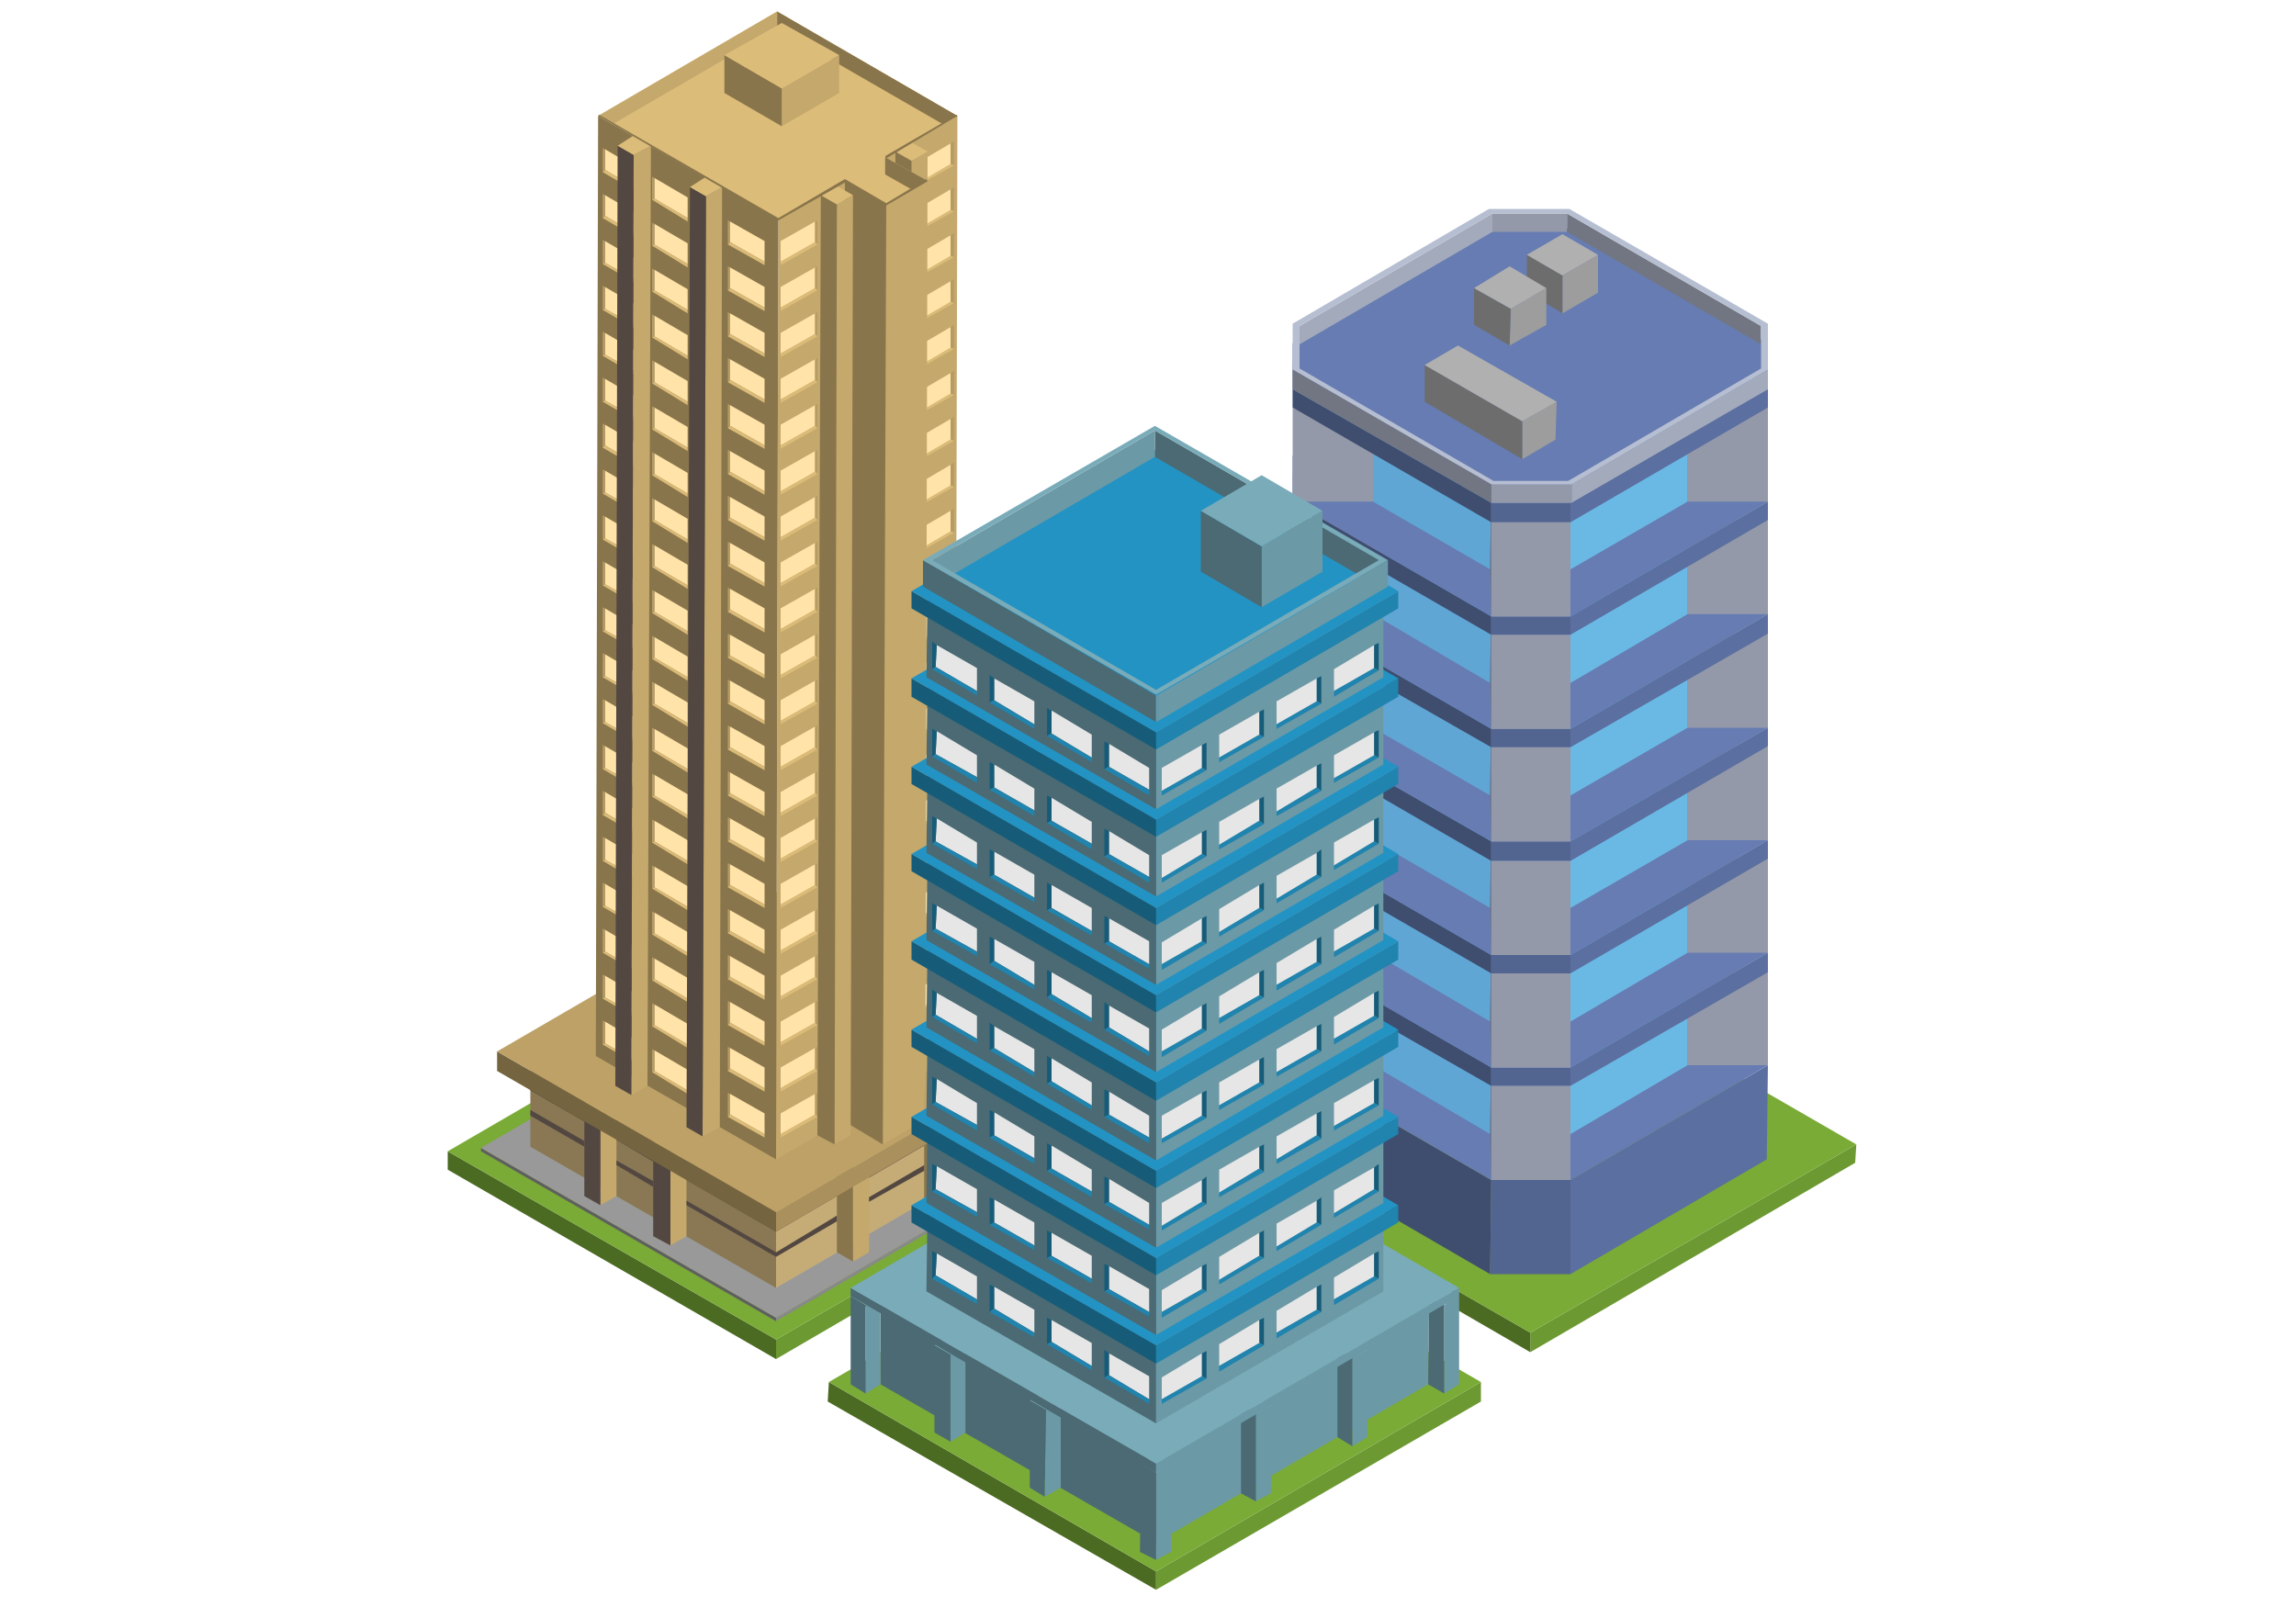 <?xml version="1.0" encoding="utf-8"?>
<!-- Generator: Adobe Illustrator 28.0.0, SVG Export Plug-In . SVG Version: 6.00 Build 0)  -->
<svg version="1.1" id="レイヤー_1" xmlns="http://www.w3.org/2000/svg" xmlns:xlink="http://www.w3.org/1999/xlink" x="0px"
	 y="0px" viewBox="0 0 200 140" style="enable-background:new 0 0 200 140;" xml:space="preserve">
<style type="text/css">
	.st0{enable-background:new    ;}
	.st1{fill:#6C9931;}
	.st2{fill:#4B6A22;}
	.st3{fill:#79AB36;}
	.st4{fill:#3B4868;}
	.st5{fill:#5B6FA0;}
	.st6{fill:#3F4D6F;}
	.st7{fill:#526490;}
	.st8{fill:#667CB2;}
	.st9{fill:#6A6E79;}
	.st10{fill:#9399A9;}
	.st11{fill:#6AB9E5;}
	.st12{fill:#60A6D5;}
	.st13{fill:#B6BED1;}
	.st14{fill:#717682;}
	.st15{fill:#A3AABB;}
	.st16{fill:#9D9D9D;}
	.st17{fill:#6D6D6D;}
	.st18{fill:#B0B0B0;}
	.st19{fill:#898989;}
	.st20{fill:#5F5F5F;}
	.st21{fill:#999999;}
	.st22{fill:#C5AC77;}
	.st23{fill:#897853;}
	.st24{fill:#DCC085;}
	.st25{fill:#C5A86C;}
	.st26{fill:#534741;}
	.st27{fill:#DCBC79;}
	.st28{fill:#89754B;}
	.st29{fill:#A9905D;}
	.st30{fill:#756440;}
	.st31{fill:#BDA167;}
	.st32{fill:#FFE3A9;}
	.st33{fill:#B69C64;}
	.st34{fill:#DBBB78;}
	.st35{fill:#6C99A6;}
	.st36{fill:#4B6A73;}
	.st37{fill:#79ABB9;}
	.st38{fill:#2084AE;}
	.st39{fill:#165C79;}
	.st40{fill:#2393C3;}
	.st41{fill:#E6E6E6;}
</style>
<g>
	<g>
		<g>
			<g>
				<g class="st0">
					<g>
						<polygon class="st1" points="161.7,99.7 161.6,101.3 133.3,117.8 133.3,116.1 						"/>
					</g>
					<g>
						<polygon class="st2" points="133.3,116.1 133.3,117.8 104.8,101.3 104.8,99.7 						"/>
					</g>
					<g>
						<polygon class="st3" points="161.7,99.7 133.3,116.1 104.8,99.7 133.1,83.2 						"/>
					</g>
				</g>
			</g>
		</g>
		<g>
			<g>
				<g>
					<g class="st0">
						<g>
							<polygon class="st4" points="112.6,92.8 112.6,101 112.6,97 112.6,88.8 							"/>
						</g>
						<g>
							<polygon class="st5" points="154,92.8 153.9,101 136.8,111 136.8,102.8 							"/>
						</g>
						<g>
							<polygon class="st6" points="129.9,102.8 129.8,111 112.6,101 112.6,92.8 							"/>
						</g>
						<g>
							<polygon class="st7" points="136.8,102.8 136.8,111 129.8,111 129.9,102.8 							"/>
						</g>
						<g>
							<polygon class="st8" points="153.9,88.8 154,92.8 136.8,102.8 129.9,102.8 112.6,92.8 112.6,88.8 129.7,78.9 136.7,78.9 
															"/>
						</g>
					</g>
				</g>
			</g>
			<g>
				<g>
					<g>
						<g>
							<g>
								<g class="st0">
									<g>
										<polygon class="st9" points="129.8,74.7 129.8,82.9 129.7,78.9 129.8,70.7 										"/>
									</g>
									<g>
										<polygon class="st10" points="154,84.7 154,92.8 147,92.8 147,84.7 										"/>
									</g>
									<g>
										<polygon class="st9" points="112.6,84.7 112.6,92.8 112.6,88.8 112.6,80.6 										"/>
									</g>
									<g>
										<polygon class="st10" points="119.6,84.7 119.6,92.8 112.6,92.8 112.6,84.7 										"/>
									</g>
									<g>
										<polygon class="st11" points="147,84.7 147,92.8 136.8,98.8 136.8,90.6 										"/>
									</g>
									<g>
										<polygon class="st12" points="129.9,90.6 129.8,98.8 119.6,92.8 119.6,84.7 										"/>
									</g>
									<g>
										<polygon class="st9" points="129.9,94.6 129.9,102.8 129.8,98.8 129.9,90.6 										"/>
									</g>
									<g>
										<polygon class="st10" points="136.8,94.6 136.8,102.8 129.9,102.8 129.9,94.6 										"/>
									</g>
									<g>
										<polygon class="st13" points="154,80.6 154,84.7 147,84.7 136.8,90.6 136.8,94.6 129.9,94.6 129.9,90.6 119.6,84.7 
											112.6,84.7 112.6,80.6 119.6,80.6 129.8,74.7 129.8,70.7 136.7,70.7 136.7,74.7 147,80.6 										"/>
									</g>
								</g>
							</g>
						</g>
						<g>
							<g>
								<g class="st0">
									<g>
										<polygon class="st4" points="112.6,83 112.6,84.7 112.6,80.6 112.6,79 										"/>
									</g>
									<g>
										<polygon class="st5" points="154,83 154,84.7 136.8,94.6 136.8,93 										"/>
									</g>
									<g>
										<polygon class="st6" points="129.9,93 129.9,94.6 112.6,84.7 112.6,83 										"/>
									</g>
									<g>
										<polygon class="st7" points="136.8,93 136.8,94.6 129.9,94.6 129.9,93 										"/>
									</g>
									<g>
										<polygon class="st8" points="154,79 154,83 136.8,93 129.9,93 112.6,83 112.6,79 129.8,69 136.7,69 										"/>
									</g>
								</g>
							</g>
						</g>
					</g>
					<g>
						<g>
							<g>
								<g class="st0">
									<g>
										<polygon class="st9" points="129.8,64.9 129.8,73.1 129.7,69 129.8,60.8 										"/>
									</g>
									<g>
										<polygon class="st10" points="154,74.8 154,83 147,83 147,74.8 										"/>
									</g>
									<g>
										<polygon class="st9" points="112.6,74.8 112.6,83 112.6,79 112.6,70.8 										"/>
									</g>
									<g>
										<polygon class="st10" points="119.6,74.8 119.6,83 112.6,83 112.6,74.8 										"/>
									</g>
									<g>
										<polygon class="st11" points="147,74.8 147,83 136.8,89 136.8,80.8 										"/>
									</g>
									<g>
										<polygon class="st12" points="129.9,80.8 129.8,89 119.6,83 119.6,74.8 										"/>
									</g>
									<g>
										<polygon class="st9" points="129.9,84.8 129.9,93 129.8,89 129.9,80.8 										"/>
									</g>
									<g>
										<polygon class="st10" points="136.8,84.8 136.8,93 129.9,93 129.9,84.8 										"/>
									</g>
									<g>
										<polygon class="st13" points="154,70.8 154,74.8 147,74.8 136.8,80.8 136.8,84.8 129.9,84.8 129.9,80.8 119.6,74.8 
											112.6,74.8 112.6,70.8 119.6,70.8 129.8,64.9 129.8,60.8 136.7,60.8 136.7,64.9 147,70.8 										"/>
									</g>
								</g>
							</g>
						</g>
						<g>
							<g>
								<g class="st0">
									<g>
										<polygon class="st4" points="112.6,73.2 112.6,74.8 112.6,70.8 112.6,69.2 										"/>
									</g>
									<g>
										<polygon class="st5" points="154,73.2 154,74.8 136.8,84.8 136.8,83.2 										"/>
									</g>
									<g>
										<polygon class="st6" points="129.9,83.2 129.9,84.8 112.6,74.8 112.6,73.2 										"/>
									</g>
									<g>
										<polygon class="st7" points="136.8,83.2 136.8,84.8 129.9,84.8 129.9,83.2 										"/>
									</g>
									<g>
										<polygon class="st8" points="154,69.2 154,73.2 136.8,83.2 129.9,83.2 112.6,73.2 112.6,69.2 129.8,59.2 136.7,59.2 
																					"/>
									</g>
								</g>
							</g>
						</g>
					</g>
				</g>
				<g>
					<g>
						<g>
							<g>
								<g class="st0">
									<g>
										<polygon class="st9" points="129.8,55 129.8,63.2 129.7,59.2 129.8,51 										"/>
									</g>
									<g>
										<polygon class="st10" points="154,65 154,73.2 147,73.2 147,65 										"/>
									</g>
									<g>
										<polygon class="st9" points="112.6,65 112.6,73.2 112.6,69.2 112.6,61 										"/>
									</g>
									<g>
										<polygon class="st10" points="119.6,65 119.6,73.2 112.6,73.2 112.6,65 										"/>
									</g>
									<g>
										<polygon class="st11" points="147,65 147,73.2 136.8,79.1 136.8,70.9 										"/>
									</g>
									<g>
										<polygon class="st12" points="129.9,70.9 129.8,79.1 119.6,73.2 119.6,65 										"/>
									</g>
									<g>
										<polygon class="st9" points="129.9,75 129.9,83.2 129.8,79.1 129.9,70.9 										"/>
									</g>
									<g>
										<polygon class="st10" points="136.8,75 136.8,83.2 129.9,83.2 129.9,75 										"/>
									</g>
									<g>
										<polygon class="st13" points="154,61 154,65 147,65 136.8,70.9 136.8,75 129.9,75 129.9,70.9 119.6,65 112.6,65 112.6,61 
											119.6,61 129.8,55 129.8,51 136.7,51 136.7,55 147,61 										"/>
									</g>
								</g>
							</g>
						</g>
						<g>
							<g>
								<g class="st0">
									<g>
										<polygon class="st4" points="112.6,63.4 112.6,65 112.6,61 112.6,59.3 										"/>
									</g>
									<g>
										<polygon class="st5" points="154,63.4 154,65 136.8,75 136.8,73.3 										"/>
									</g>
									<g>
										<polygon class="st6" points="129.9,73.3 129.9,75 112.6,65 112.6,63.4 										"/>
									</g>
									<g>
										<polygon class="st7" points="136.8,73.3 136.8,75 129.9,75 129.9,73.3 										"/>
									</g>
									<g>
										<polygon class="st8" points="154,59.3 154,63.4 136.8,73.3 129.9,73.3 112.6,63.4 112.6,59.3 129.8,49.4 136.7,49.4 
																					"/>
									</g>
								</g>
							</g>
						</g>
					</g>
					<g>
						<g>
							<g>
								<g class="st0">
									<g>
										<polygon class="st9" points="129.8,45.2 129.8,53.4 129.7,49.4 129.8,41.2 										"/>
									</g>
									<g>
										<polygon class="st10" points="154,55.2 154,63.4 147,63.4 147,55.2 										"/>
									</g>
									<g>
										<polygon class="st9" points="112.6,55.2 112.6,63.4 112.6,59.3 112.6,51.1 										"/>
									</g>
									<g>
										<polygon class="st10" points="119.6,55.2 119.6,63.4 112.6,63.4 112.6,55.2 										"/>
									</g>
									<g>
										<polygon class="st11" points="147,55.2 147,63.4 136.8,69.3 136.8,61.1 										"/>
									</g>
									<g>
										<polygon class="st12" points="129.9,61.1 129.8,69.3 119.6,63.4 119.6,55.2 										"/>
									</g>
									<g>
										<polygon class="st9" points="129.9,65.1 129.9,73.3 129.8,69.3 129.9,61.1 										"/>
									</g>
									<g>
										<polygon class="st10" points="136.8,65.1 136.8,73.3 129.9,73.3 129.9,65.1 										"/>
									</g>
									<g>
										<polygon class="st13" points="154,51.1 154,55.2 147,55.2 136.8,61.1 136.8,65.1 129.9,65.1 129.9,61.1 119.6,55.2 
											112.6,55.2 112.6,51.1 119.6,51.1 129.8,45.2 129.8,41.2 136.7,41.2 136.7,45.2 147,51.1 										"/>
									</g>
								</g>
							</g>
						</g>
						<g>
							<g>
								<g class="st0">
									<g>
										<polygon class="st4" points="112.6,53.5 112.6,55.2 112.6,51.1 112.6,49.5 										"/>
									</g>
									<g>
										<polygon class="st5" points="154,53.5 154,55.2 136.8,65.1 136.8,63.5 										"/>
									</g>
									<g>
										<polygon class="st6" points="129.9,63.5 129.9,65.1 112.6,55.2 112.6,53.5 										"/>
									</g>
									<g>
										<polygon class="st7" points="136.8,63.5 136.8,65.1 129.9,65.1 129.9,63.5 										"/>
									</g>
									<g>
										<polygon class="st8" points="154,49.5 154,53.5 136.8,63.5 129.9,63.5 112.6,53.5 112.6,49.5 129.8,39.5 136.7,39.5 
																					"/>
									</g>
								</g>
							</g>
						</g>
					</g>
				</g>
				<g>
					<g>
						<g>
							<g>
								<g class="st0">
									<g>
										<polygon class="st9" points="129.8,35.4 129.8,43.6 129.7,39.5 129.8,31.4 										"/>
									</g>
									<g>
										<polygon class="st10" points="154,45.3 154,53.5 147,53.5 147,45.3 										"/>
									</g>
									<g>
										<polygon class="st9" points="112.6,45.3 112.6,53.5 112.6,49.5 112.6,41.3 										"/>
									</g>
									<g>
										<polygon class="st10" points="119.6,45.3 119.6,53.5 112.6,53.5 112.6,45.3 										"/>
									</g>
									<g>
										<polygon class="st11" points="147,45.3 147,53.5 136.8,59.5 136.8,51.3 										"/>
									</g>
									<g>
										<polygon class="st12" points="129.9,51.3 129.8,59.5 119.6,53.5 119.6,45.3 										"/>
									</g>
									<g>
										<polygon class="st9" points="129.9,55.3 129.9,63.5 129.8,59.5 129.9,51.3 										"/>
									</g>
									<g>
										<polygon class="st10" points="136.8,55.3 136.8,63.5 129.9,63.5 129.9,55.3 										"/>
									</g>
									<g>
										<polygon class="st13" points="154,41.3 154,45.3 147,45.3 136.8,51.3 136.8,55.3 129.9,55.3 129.9,51.3 119.6,45.3 
											112.6,45.3 112.6,41.3 119.6,41.3 129.8,35.4 129.8,31.4 136.7,31.4 136.7,35.4 147,41.3 										"/>
									</g>
								</g>
							</g>
						</g>
						<g>
							<g>
								<g class="st0">
									<g>
										<polygon class="st4" points="112.6,43.7 112.6,45.3 112.6,41.3 112.6,39.7 										"/>
									</g>
									<g>
										<polygon class="st5" points="154,43.7 154,45.3 136.8,55.3 136.8,53.7 										"/>
									</g>
									<g>
										<polygon class="st6" points="129.9,53.7 129.9,55.3 112.6,45.3 112.6,43.7 										"/>
									</g>
									<g>
										<polygon class="st7" points="136.8,53.7 136.8,55.3 129.9,55.3 129.9,53.7 										"/>
									</g>
									<g>
										<polygon class="st8" points="154,39.7 154,43.7 136.8,53.7 129.9,53.7 112.6,43.7 112.6,39.7 129.8,29.7 136.7,29.7 
																					"/>
									</g>
								</g>
							</g>
						</g>
					</g>
					<g>
						<g>
							<g>
								<g class="st0">
									<g>
										<polygon class="st9" points="129.8,25.6 129.8,33.7 129.7,29.7 129.8,21.5 										"/>
									</g>
									<g>
										<polygon class="st10" points="154,35.5 154,43.7 147,43.7 147,35.5 										"/>
									</g>
									<g>
										<polygon class="st9" points="112.6,35.5 112.6,43.7 112.6,39.7 112.6,31.5 										"/>
									</g>
									<g>
										<polygon class="st10" points="119.6,35.5 119.6,43.7 112.6,43.7 112.6,35.5 										"/>
									</g>
									<g>
										<polygon class="st11" points="147,35.5 147,43.7 136.8,49.6 136.8,41.5 										"/>
									</g>
									<g>
										<polygon class="st12" points="129.9,41.5 129.8,49.6 119.6,43.7 119.6,35.5 										"/>
									</g>
									<g>
										<polygon class="st9" points="129.9,45.5 129.9,53.7 129.8,49.6 129.9,41.5 										"/>
									</g>
									<g>
										<polygon class="st10" points="136.8,45.5 136.8,53.7 129.9,53.7 129.9,45.5 										"/>
									</g>
									<g>
										<polygon class="st13" points="154,31.5 154,35.5 147,35.5 136.8,41.5 136.8,45.5 129.9,45.5 129.9,41.5 119.6,35.5 
											112.6,35.5 112.6,31.5 119.6,31.5 129.8,25.6 129.8,21.5 136.7,21.5 136.7,25.6 147,31.5 										"/>
									</g>
								</g>
							</g>
						</g>
						<g>
							<g>
								<g class="st0">
									<g>
										<polygon class="st4" points="112.6,33.9 112.6,35.5 112.6,31.5 112.6,29.9 										"/>
									</g>
									<g>
										<polygon class="st5" points="154,33.9 154,35.5 136.8,45.5 136.8,43.8 										"/>
									</g>
									<g>
										<polygon class="st6" points="129.9,43.8 129.9,45.5 112.6,35.5 112.6,33.9 										"/>
									</g>
									<g>
										<polygon class="st7" points="136.8,43.8 136.8,45.5 129.9,45.5 129.9,43.8 										"/>
									</g>
									<g>
										<polygon class="st8" points="154,29.9 154,33.9 136.8,43.8 129.9,43.8 112.6,33.9 112.6,29.9 129.8,19.9 136.7,19.9 
																					"/>
									</g>
								</g>
							</g>
						</g>
					</g>
				</g>
			</g>
			<g>
				<g>
					<g class="st0">
						<g>
							<polygon class="st10" points="136.5,18.6 136.5,20.2 130,20.2 130,18.6 							"/>
						</g>
						<g>
							<polygon class="st14" points="153.4,28.4 153.4,30 136.5,20.2 136.5,18.6 							"/>
						</g>
						<g>
							<polygon class="st15" points="130,18.6 130,20.2 113.2,30 113.2,28.4 							"/>
						</g>
						<g>
							<polygon class="st9" points="153.4,32.1 153.4,33.7 153.4,30 153.4,28.4 							"/>
						</g>
						<g>
							<polygon class="st9" points="112.6,32.2 112.6,33.9 112.6,29.9 112.6,28.2 							"/>
						</g>
						<g>
							<polygon class="st15" points="154,32.2 154,33.9 136.9,43.8 136.9,42.2 							"/>
						</g>
						<g>
							<polygon class="st10" points="136.9,42.2 136.9,43.8 129.9,43.8 129.9,42.2 							"/>
						</g>
						<g>
							<path class="st13" d="M154,28.2l0,4l-17.1,10h-7l-17.3-10l0-4l17.1-10h7L154,28.2z M136.6,41.9l16.8-9.8l0-3.7l-16.9-9.8
								l-6.5,0l-16.8,9.8l0,3.7l16.9,9.8L136.6,41.9"/>
						</g>
						<g>
							<polygon class="st14" points="129.9,42.2 129.9,43.8 112.6,33.9 112.6,32.2 							"/>
						</g>
					</g>
				</g>
			</g>
		</g>
		<g>
			<g>
				<g class="st0">
					<g>
						<polygon class="st16" points="139.2,22.2 139.2,25.5 136.1,27.3 136.1,24 						"/>
					</g>
					<g>
						<polygon class="st17" points="136.1,24 136.1,27.3 133,25.4 133,22.2 						"/>
					</g>
					<g>
						<polygon class="st18" points="139.2,22.2 136.1,24 133,22.2 136.1,20.4 						"/>
					</g>
				</g>
			</g>
		</g>
		<g>
			<g>
				<g class="st0">
					<g>
						<polygon class="st16" points="134.7,25.1 134.7,28.3 131.5,30.1 131.6,26.9 						"/>
					</g>
					<g>
						<polygon class="st17" points="131.6,26.9 131.5,30.1 128.4,28.3 128.4,25.1 						"/>
					</g>
					<g>
						<polygon class="st18" points="134.7,25.1 131.6,26.9 128.4,25.1 131.5,23.2 						"/>
					</g>
				</g>
			</g>
		</g>
		<g>
			<g>
				<g class="st0">
					<g>
						<polygon class="st16" points="135.6,35 135.5,38.3 132.6,40 132.6,36.7 						"/>
					</g>
					<g>
						<polygon class="st17" points="132.6,36.7 132.6,40 124.1,35 124.1,31.8 						"/>
					</g>
					<g>
						<polygon class="st18" points="135.6,35 132.6,36.7 124.1,31.8 127,30.1 						"/>
					</g>
				</g>
			</g>
		</g>
	</g>
	<g>
		<g>
			<g>
				<g class="st0">
					<g>
						<polygon class="st1" points="95.9,100.3 95.9,101.9 67.6,118.4 67.6,116.7 						"/>
					</g>
					<g>
						<polygon class="st2" points="67.6,116.7 67.6,118.4 39,101.9 39,100.3 						"/>
					</g>
					<g>
						<polygon class="st3" points="95.9,100.3 67.6,116.7 39,100.3 67.4,83.8 						"/>
					</g>
				</g>
			</g>
		</g>
		<g>
			<g>
				<g class="st0">
					<g>
						<polygon class="st19" points="93,100 93,100.3 67.6,115.1 67.6,114.8 						"/>
					</g>
					<g>
						<polygon class="st20" points="67.6,114.8 67.6,115.1 41.9,100.3 41.9,100 						"/>
					</g>
					<g>
						<polygon class="st21" points="93,100 67.6,114.8 41.9,100 67.4,85.2 						"/>
					</g>
				</g>
			</g>
		</g>
		<g>
			<g>
				<g>
					<g>
						<g class="st0">
							<g>
								<polygon class="st22" points="88.8,91.7 88.8,99.9 67.6,112.2 67.6,104 								"/>
							</g>
							<g>
								<polygon class="st23" points="67.6,104 67.6,112.2 46.2,99.9 46.2,91.7 								"/>
							</g>
							<g>
								<polygon class="st24" points="88.8,91.7 67.6,104 46.2,91.7 67.4,79.3 								"/>
							</g>
						</g>
					</g>
				</g>
				<g>
					<g>
						<g class="st0">
							<g>
								<polygon class="st25" points="53.7,96 53.7,104.2 52.3,105 52.3,96.8 								"/>
							</g>
							<g>
								<polygon class="st26" points="52.3,96.8 52.3,105 50.9,104.2 50.9,96 								"/>
							</g>
							<g>
								<polygon class="st27" points="53.7,96 52.3,96.8 50.9,96 52.3,95.2 								"/>
							</g>
						</g>
					</g>
				</g>
				<g>
					<g>
						<g class="st0">
							<g>
								<polygon class="st25" points="59.8,99.5 59.8,107.7 58.4,108.5 58.4,100.3 								"/>
							</g>
							<g>
								<polygon class="st26" points="58.4,100.3 58.4,108.5 56.9,107.7 56.9,99.5 								"/>
							</g>
							<g>
								<polygon class="st27" points="59.8,99.5 58.4,100.3 56.9,99.5 58.4,98.7 								"/>
							</g>
						</g>
					</g>
				</g>
				<g>
					<g>
						<g class="st0">
							<g>
								<polygon class="st25" points="75.8,100.9 75.7,109.1 74.3,109.9 74.3,101.7 								"/>
							</g>
							<g>
								<polygon class="st28" points="74.3,101.7 74.3,109.9 72.9,109.1 72.9,100.9 								"/>
							</g>
							<g>
								<polygon class="st27" points="75.8,100.9 74.3,101.7 72.9,100.9 74.3,100.1 								"/>
							</g>
						</g>
					</g>
				</g>
				<g>
					<g>
						<g class="st0">
							<g>
								<polygon class="st25" points="83.3,96.5 83.3,104.7 81.9,105.5 81.9,97.3 								"/>
							</g>
							<g>
								<polygon class="st28" points="81.9,97.3 81.9,105.5 80.5,104.7 80.5,96.5 								"/>
							</g>
							<g>
								<polygon class="st27" points="83.3,96.5 81.9,97.3 80.5,96.5 81.9,95.7 								"/>
							</g>
						</g>
					</g>
				</g>
				<g>
					<polygon class="st26" points="59.8,105 59.8,104.6 67.6,109.1 67.6,109.5 					"/>
				</g>
				<g>
					<polygon class="st26" points="53.7,101.5 53.7,101.1 56.9,102.9 56.9,103.4 					"/>
				</g>
				<g>
					<polygon class="st26" points="46.2,97.2 46.2,96.7 50.9,99.4 50.9,99.9 					"/>
				</g>
				<g>
					<polygon class="st26" points="59.8,102.8 59.8,102.4 67.6,106.9 67.6,107.3 					"/>
				</g>
				<g>
					<polygon class="st26" points="53.7,99.3 53.7,98.9 56.9,100.7 56.9,101.2 					"/>
				</g>
				<g>
					<polygon class="st26" points="46.2,95 46.2,94.5 50.9,97.2 50.9,97.7 					"/>
				</g>
				<polygon class="st26" points="83.3,97.7 83.3,98.1 88.8,94.9 88.8,94.5 88.8,94.5 				"/>
				<polygon class="st26" points="88.8,97.1 88.8,96.6 83.3,99.8 83.3,100.3 				"/>
				<polygon class="st26" points="67.6,106.9 67.6,107.3 72.9,104.2 72.9,103.8 				"/>
				<polygon class="st26" points="80.5,99.8 80.5,99.3 75.7,102.1 75.7,102.6 				"/>
				<polygon class="st26" points="80.5,102 80.5,101.5 75.7,104.3 75.7,104.7 				"/>
				<polygon class="st26" points="67.6,109.1 67.6,109.5 72.9,106.4 72.9,105.9 				"/>
			</g>
			<g>
				<g class="st0">
					<g>
						<polygon class="st29" points="91.7,91.6 91.6,93.3 67.6,107.3 67.6,105.6 						"/>
					</g>
					<g>
						<polygon class="st30" points="67.6,105.6 67.6,107.3 43.3,93.3 43.3,91.6 						"/>
					</g>
					<g>
						<polygon class="st31" points="91.7,91.6 67.6,105.6 43.3,91.6 67.4,77.6 						"/>
					</g>
				</g>
			</g>
		</g>
		<g>
			<g>
				<g class="st0">
					<g>
						<polygon class="st25" points="83.4,10.1 83.2,92 67.6,101 67.8,19.1 						"/>
					</g>
					<g>
						<polygon class="st28" points="67.8,19.1 67.6,101 51.9,92 52.1,10.1 						"/>
					</g>
					<g>
						<polygon class="st27" points="83.4,10.1 67.8,19.1 52.1,10.1 67.7,1 						"/>
					</g>
				</g>
			</g>
		</g>
		<g>
			<g>
				<polygon class="st32" points="63.6,95.3 63.6,97.1 66.6,98.8 66.6,97 				"/>
				<polygon class="st33" points="63.6,95.3 63.4,95.2 63.4,97.3 63.6,97.1 				"/>
				<polygon class="st34" points="63.6,97.1 63.4,97.3 66.6,99.1 66.6,98.8 				"/>
			</g>
			<g>
				<polygon class="st32" points="63.6,91.3 63.6,93.1 66.6,94.8 66.6,93 				"/>
				<polygon class="st33" points="63.6,91.3 63.4,91.2 63.4,93.3 63.6,93.1 				"/>
				<polygon class="st34" points="63.6,93.1 63.4,93.3 66.6,95.1 66.6,94.8 				"/>
			</g>
			<g>
				<polygon class="st32" points="63.6,87.3 63.6,89.1 66.6,90.8 66.6,89 				"/>
				<polygon class="st33" points="63.6,87.3 63.4,87.2 63.4,89.3 63.6,89.1 				"/>
				<polygon class="st34" points="63.6,89.1 63.4,89.3 66.6,91.1 66.6,90.8 				"/>
			</g>
			<g>
				<polygon class="st32" points="63.6,83.3 63.6,85.1 66.6,86.8 66.6,85 				"/>
				<polygon class="st33" points="63.6,83.3 63.4,83.2 63.4,85.3 63.6,85.1 				"/>
				<polygon class="st34" points="63.6,85.1 63.4,85.3 66.6,87.1 66.6,86.8 				"/>
			</g>
			<g>
				<polygon class="st32" points="63.6,79.3 63.6,81.1 66.6,82.8 66.6,81 				"/>
				<polygon class="st33" points="63.6,79.3 63.4,79.2 63.4,81.3 63.6,81.1 				"/>
				<polygon class="st34" points="63.6,81.1 63.4,81.3 66.6,83.1 66.6,82.8 				"/>
			</g>
			<g>
				<polygon class="st32" points="63.6,75.3 63.6,77.1 66.6,78.8 66.6,77 				"/>
				<polygon class="st33" points="63.6,75.3 63.4,75.2 63.4,77.3 63.6,77.1 				"/>
				<polygon class="st34" points="63.6,77.1 63.4,77.3 66.6,79.1 66.6,78.8 				"/>
			</g>
			<g>
				<polygon class="st32" points="63.6,71.3 63.6,73.1 66.6,74.8 66.6,73 				"/>
				<polygon class="st33" points="63.6,71.3 63.4,71.2 63.4,73.3 63.6,73.1 				"/>
				<polygon class="st34" points="63.6,73.1 63.4,73.3 66.6,75.1 66.6,74.8 				"/>
			</g>
			<g>
				<polygon class="st32" points="63.6,67.3 63.6,69.1 66.6,70.8 66.6,69 				"/>
				<polygon class="st33" points="63.6,67.3 63.4,67.2 63.4,69.3 63.6,69.1 				"/>
				<polygon class="st34" points="63.6,69.1 63.4,69.3 66.6,71.1 66.6,70.8 				"/>
			</g>
			<g>
				<polygon class="st32" points="63.6,63.3 63.6,65.1 66.6,66.8 66.6,65 				"/>
				<polygon class="st33" points="63.6,63.3 63.4,63.2 63.4,65.3 63.6,65.1 				"/>
				<polygon class="st34" points="63.6,65.1 63.4,65.3 66.6,67.1 66.6,66.8 				"/>
			</g>
			<g>
				<polygon class="st32" points="63.6,59.3 63.6,61.1 66.6,62.8 66.6,61 				"/>
				<polygon class="st33" points="63.6,59.3 63.4,59.2 63.4,61.3 63.6,61.1 				"/>
				<polygon class="st34" points="63.6,61.1 63.4,61.3 66.6,63.1 66.6,62.8 				"/>
			</g>
			<g>
				<polygon class="st32" points="63.6,55.3 63.6,57.1 66.6,58.8 66.6,57 				"/>
				<polygon class="st33" points="63.6,55.3 63.4,55.2 63.4,57.3 63.6,57.1 				"/>
				<polygon class="st34" points="63.6,57.1 63.4,57.3 66.6,59.1 66.6,58.8 				"/>
			</g>
			<g>
				<polygon class="st32" points="63.6,51.3 63.6,53.1 66.6,54.8 66.6,53 				"/>
				<polygon class="st33" points="63.6,51.3 63.4,51.2 63.4,53.3 63.6,53.1 				"/>
				<polygon class="st34" points="63.6,53.1 63.4,53.3 66.6,55.1 66.6,54.8 				"/>
			</g>
			<g>
				<polygon class="st32" points="63.6,47.3 63.6,49.1 66.6,50.8 66.6,49 				"/>
				<polygon class="st33" points="63.6,47.3 63.4,47.2 63.4,49.3 63.6,49.1 				"/>
				<polygon class="st34" points="63.6,49.1 63.4,49.3 66.6,51.1 66.6,50.8 				"/>
			</g>
			<g>
				<polygon class="st32" points="63.6,43.3 63.6,45.1 66.6,46.8 66.6,45 				"/>
				<polygon class="st33" points="63.6,43.3 63.4,43.2 63.4,45.3 63.6,45.1 				"/>
				<polygon class="st34" points="63.6,45.1 63.4,45.3 66.6,47.1 66.6,46.8 				"/>
			</g>
			<g>
				<polygon class="st32" points="63.6,39.3 63.6,41.1 66.6,42.8 66.6,41 				"/>
				<polygon class="st33" points="63.6,39.3 63.4,39.2 63.4,41.3 63.6,41.1 				"/>
				<polygon class="st34" points="63.6,41.1 63.4,41.3 66.6,43.1 66.6,42.8 				"/>
			</g>
			<g>
				<polygon class="st32" points="63.6,35.3 63.6,37.1 66.6,38.8 66.6,37 				"/>
				<polygon class="st33" points="63.6,35.3 63.4,35.2 63.4,37.3 63.6,37.1 				"/>
				<polygon class="st34" points="63.6,37.1 63.4,37.3 66.6,39.1 66.6,38.8 				"/>
			</g>
			<g>
				<polygon class="st32" points="63.6,31.3 63.6,33.1 66.6,34.8 66.6,33 				"/>
				<polygon class="st33" points="63.6,31.3 63.4,31.2 63.4,33.3 63.6,33.1 				"/>
				<polygon class="st34" points="63.6,33.1 63.4,33.3 66.6,35.1 66.6,34.8 				"/>
			</g>
			<g>
				<polygon class="st32" points="63.6,27.3 63.6,29.1 66.6,30.8 66.6,29 				"/>
				<polygon class="st33" points="63.6,27.3 63.4,27.2 63.4,29.3 63.6,29.1 				"/>
				<polygon class="st34" points="63.6,29.1 63.4,29.3 66.6,31.1 66.6,30.8 				"/>
			</g>
			<g>
				<polygon class="st32" points="63.6,23.3 63.6,25.1 66.6,26.8 66.6,25 				"/>
				<polygon class="st33" points="63.6,23.3 63.4,23.2 63.4,25.3 63.6,25.1 				"/>
				<polygon class="st34" points="63.6,25.1 63.4,25.3 66.6,27.1 66.6,26.8 				"/>
			</g>
			<g>
				<polygon class="st32" points="63.6,19.3 63.6,21.1 66.6,22.8 66.6,21 				"/>
				<polygon class="st33" points="63.6,19.3 63.4,19.2 63.4,21.3 63.6,21.1 				"/>
				<polygon class="st34" points="63.6,21.1 63.4,21.3 66.6,23.1 66.6,22.8 				"/>
			</g>
		</g>
		<g>
			<g>
				<polygon class="st32" points="57,91.5 57,93.3 59.9,95 59.9,93.2 				"/>
				<polygon class="st33" points="57,91.5 56.8,91.4 56.8,93.4 57,93.3 				"/>
				<polygon class="st34" points="57,93.3 56.8,93.4 59.9,95.3 59.9,95 				"/>
			</g>
			<g>
				<polygon class="st32" points="57,87.5 57,89.3 59.9,91 59.9,89.2 				"/>
				<polygon class="st33" points="57,87.5 56.8,87.4 56.8,89.4 57,89.3 				"/>
				<polygon class="st34" points="57,89.3 56.8,89.4 59.9,91.3 59.9,91 				"/>
			</g>
			<g>
				<polygon class="st32" points="57,83.5 57,85.3 59.9,87 59.9,85.2 				"/>
				<polygon class="st33" points="57,83.5 56.8,83.4 56.8,85.4 57,85.3 				"/>
				<polygon class="st34" points="57,85.3 56.8,85.4 59.9,87.3 59.9,87 				"/>
			</g>
			<g>
				<polygon class="st32" points="57,79.5 57,81.3 59.9,83 59.9,81.2 				"/>
				<polygon class="st33" points="57,79.5 56.8,79.4 56.8,81.4 57,81.3 				"/>
				<polygon class="st34" points="57,81.3 56.8,81.4 59.9,83.3 59.9,83 				"/>
			</g>
			<g>
				<polygon class="st32" points="57,75.5 57,77.3 59.9,79 59.9,77.2 				"/>
				<polygon class="st33" points="57,75.5 56.8,75.4 56.8,77.4 57,77.3 				"/>
				<polygon class="st34" points="57,77.3 56.8,77.4 59.9,79.3 59.9,79 				"/>
			</g>
			<g>
				<polygon class="st32" points="57,71.5 57,73.3 59.9,75 59.9,73.2 				"/>
				<polygon class="st33" points="57,71.5 56.8,71.4 56.8,73.4 57,73.3 				"/>
				<polygon class="st34" points="57,73.3 56.8,73.4 59.9,75.3 59.9,75 				"/>
			</g>
			<g>
				<polygon class="st32" points="57,67.5 57,69.3 59.9,71 59.9,69.2 				"/>
				<polygon class="st33" points="57,67.5 56.8,67.4 56.8,69.4 57,69.3 				"/>
				<polygon class="st34" points="57,69.3 56.8,69.4 59.9,71.3 59.9,71 				"/>
			</g>
			<g>
				<polygon class="st32" points="57,63.5 57,65.3 59.9,67 59.9,65.2 				"/>
				<polygon class="st33" points="57,63.5 56.8,63.4 56.8,65.4 57,65.3 				"/>
				<polygon class="st34" points="57,65.3 56.8,65.4 59.9,67.3 59.9,67 				"/>
			</g>
			<g>
				<polygon class="st32" points="57,59.5 57,61.3 59.9,63 59.9,61.2 				"/>
				<polygon class="st33" points="57,59.5 56.8,59.4 56.8,61.4 57,61.3 				"/>
				<polygon class="st34" points="57,61.3 56.8,61.4 59.9,63.3 59.9,63 				"/>
			</g>
			<g>
				<polygon class="st32" points="57,55.5 57,57.3 59.9,59 59.9,57.2 				"/>
				<polygon class="st33" points="57,55.5 56.8,55.4 56.8,57.4 57,57.3 				"/>
				<polygon class="st34" points="57,57.3 56.8,57.4 59.9,59.3 59.9,59 				"/>
			</g>
			<g>
				<polygon class="st32" points="57,51.5 57,53.3 59.9,55 59.9,53.2 				"/>
				<polygon class="st33" points="57,51.5 56.8,51.4 56.8,53.4 57,53.3 				"/>
				<polygon class="st34" points="57,53.3 56.8,53.4 59.9,55.3 59.9,55 				"/>
			</g>
			<g>
				<polygon class="st32" points="57,47.5 57,49.3 59.9,51 59.9,49.2 				"/>
				<polygon class="st33" points="57,47.5 56.8,47.4 56.8,49.4 57,49.3 				"/>
				<polygon class="st34" points="57,49.3 56.8,49.4 59.9,51.3 59.9,51 				"/>
			</g>
			<g>
				<polygon class="st32" points="57,43.5 57,45.3 59.9,47 59.9,45.2 				"/>
				<polygon class="st33" points="57,43.5 56.8,43.4 56.8,45.4 57,45.3 				"/>
				<polygon class="st34" points="57,45.3 56.8,45.4 59.9,47.3 59.9,47 				"/>
			</g>
			<g>
				<polygon class="st32" points="57,39.5 57,41.3 59.9,43 59.9,41.2 				"/>
				<polygon class="st33" points="57,39.5 56.8,39.4 56.8,41.4 57,41.3 				"/>
				<polygon class="st34" points="57,41.3 56.8,41.4 59.9,43.3 59.9,43 				"/>
			</g>
			<g>
				<polygon class="st32" points="57,35.5 57,37.3 59.9,39 59.9,37.2 				"/>
				<polygon class="st33" points="57,35.5 56.8,35.4 56.8,37.4 57,37.3 				"/>
				<polygon class="st34" points="57,37.3 56.8,37.4 59.9,39.3 59.9,39 				"/>
			</g>
			<g>
				<polygon class="st32" points="57,31.5 57,33.3 59.9,35 59.9,33.2 				"/>
				<polygon class="st33" points="57,31.5 56.8,31.4 56.8,33.4 57,33.3 				"/>
				<polygon class="st34" points="57,33.3 56.8,33.4 59.9,35.3 59.9,35 				"/>
			</g>
			<g>
				<polygon class="st32" points="57,27.5 57,29.3 59.9,31 59.9,29.2 				"/>
				<polygon class="st33" points="57,27.5 56.8,27.4 56.8,29.4 57,29.3 				"/>
				<polygon class="st34" points="57,29.3 56.8,29.4 59.9,31.3 59.9,31 				"/>
			</g>
			<g>
				<polygon class="st32" points="57,23.5 57,25.3 59.9,27 59.9,25.2 				"/>
				<polygon class="st33" points="57,23.5 56.8,23.4 56.8,25.4 57,25.3 				"/>
				<polygon class="st34" points="57,25.3 56.8,25.4 59.9,27.3 59.9,27 				"/>
			</g>
			<g>
				<polygon class="st32" points="57,19.5 57,21.3 59.9,23 59.9,21.2 				"/>
				<polygon class="st33" points="57,19.5 56.8,19.4 56.8,21.4 57,21.3 				"/>
				<polygon class="st34" points="57,21.3 56.8,21.4 59.9,23.3 59.9,23 				"/>
			</g>
			<g>
				<polygon class="st32" points="57,15.5 57,17.3 59.9,19 59.9,17.2 				"/>
				<polygon class="st33" points="57,15.5 56.8,15.4 56.8,17.4 57,17.3 				"/>
				<polygon class="st34" points="57,17.3 56.8,17.4 59.9,19.3 59.9,19 				"/>
			</g>
		</g>
		<g>
			<g>
				<polygon class="st32" points="52.7,89 52.7,90.9 55.6,92.5 55.6,90.7 				"/>
				<polygon class="st33" points="52.7,89 52.5,88.9 52.5,91 52.7,90.9 				"/>
				<polygon class="st34" points="52.7,90.9 52.5,91 55.6,92.8 55.6,92.5 				"/>
			</g>
			<g>
				<polygon class="st32" points="52.7,85 52.7,86.9 55.6,88.5 55.6,86.7 				"/>
				<polygon class="st33" points="52.7,85 52.5,84.9 52.5,87 52.7,86.9 				"/>
				<polygon class="st34" points="52.7,86.9 52.5,87 55.6,88.8 55.6,88.5 				"/>
			</g>
			<g>
				<polygon class="st32" points="52.7,81 52.7,82.9 55.6,84.5 55.6,82.7 				"/>
				<polygon class="st33" points="52.7,81 52.5,80.9 52.5,83 52.7,82.9 				"/>
				<polygon class="st34" points="52.7,82.9 52.5,83 55.6,84.8 55.6,84.5 				"/>
			</g>
			<g>
				<polygon class="st32" points="52.7,77 52.7,78.9 55.6,80.5 55.6,78.7 				"/>
				<polygon class="st33" points="52.7,77 52.5,76.9 52.5,79 52.7,78.9 				"/>
				<polygon class="st34" points="52.7,78.9 52.5,79 55.6,80.8 55.6,80.5 				"/>
			</g>
			<g>
				<polygon class="st32" points="52.7,73 52.7,74.9 55.6,76.5 55.6,74.7 				"/>
				<polygon class="st33" points="52.7,73 52.5,72.9 52.5,75 52.7,74.9 				"/>
				<polygon class="st34" points="52.7,74.9 52.5,75 55.6,76.8 55.6,76.5 				"/>
			</g>
			<g>
				<polygon class="st32" points="52.7,69 52.7,70.8 55.6,72.5 55.6,70.7 				"/>
				<polygon class="st33" points="52.7,69 52.5,68.9 52.5,71 52.7,70.8 				"/>
				<polygon class="st34" points="52.7,70.8 52.5,71 55.6,72.8 55.6,72.5 				"/>
			</g>
			<g>
				<polygon class="st32" points="52.7,65 52.7,66.9 55.6,68.5 55.6,66.7 				"/>
				<polygon class="st33" points="52.7,65 52.5,64.9 52.5,67 52.7,66.9 				"/>
				<polygon class="st34" points="52.7,66.9 52.5,67 55.6,68.8 55.6,68.5 				"/>
			</g>
			<g>
				<polygon class="st32" points="52.7,61 52.7,62.9 55.6,64.5 55.6,62.7 				"/>
				<polygon class="st33" points="52.7,61 52.5,60.9 52.5,63 52.7,62.9 				"/>
				<polygon class="st34" points="52.7,62.9 52.5,63 55.6,64.8 55.6,64.5 				"/>
			</g>
			<g>
				<polygon class="st32" points="52.7,57 52.7,58.9 55.6,60.5 55.6,58.7 				"/>
				<polygon class="st33" points="52.7,57 52.5,56.9 52.5,59 52.7,58.9 				"/>
				<polygon class="st34" points="52.7,58.9 52.5,59 55.6,60.8 55.6,60.5 				"/>
			</g>
			<g>
				<polygon class="st32" points="52.7,53 52.7,54.9 55.6,56.5 55.6,54.7 				"/>
				<polygon class="st33" points="52.7,53 52.5,52.9 52.5,55 52.7,54.9 				"/>
				<polygon class="st34" points="52.7,54.9 52.5,55 55.6,56.8 55.6,56.5 				"/>
			</g>
			<g>
				<polygon class="st32" points="52.7,49 52.7,50.9 55.6,52.5 55.6,50.7 				"/>
				<polygon class="st33" points="52.7,49 52.5,48.9 52.5,51 52.7,50.9 				"/>
				<polygon class="st34" points="52.7,50.9 52.5,51 55.6,52.8 55.6,52.5 				"/>
			</g>
			<g>
				<polygon class="st32" points="52.7,45 52.7,46.9 55.6,48.5 55.6,46.7 				"/>
				<polygon class="st33" points="52.7,45 52.5,44.9 52.5,47 52.7,46.9 				"/>
				<polygon class="st34" points="52.7,46.9 52.5,47 55.6,48.8 55.6,48.5 				"/>
			</g>
			<g>
				<polygon class="st32" points="52.7,41 52.7,42.9 55.6,44.5 55.6,42.7 				"/>
				<polygon class="st33" points="52.7,41 52.5,40.9 52.5,43 52.7,42.9 				"/>
				<polygon class="st34" points="52.7,42.9 52.5,43 55.6,44.8 55.6,44.5 				"/>
			</g>
			<g>
				<polygon class="st32" points="52.7,37 52.7,38.8 55.6,40.5 55.6,38.7 				"/>
				<polygon class="st33" points="52.7,37 52.5,36.9 52.5,39 52.7,38.8 				"/>
				<polygon class="st34" points="52.7,38.8 52.5,39 55.6,40.8 55.6,40.5 				"/>
			</g>
			<g>
				<polygon class="st32" points="52.7,33 52.7,34.9 55.6,36.5 55.6,34.7 				"/>
				<polygon class="st33" points="52.7,33 52.5,32.9 52.5,35 52.7,34.9 				"/>
				<polygon class="st34" points="52.7,34.9 52.5,35 55.6,36.8 55.6,36.5 				"/>
			</g>
			<g>
				<polygon class="st32" points="52.7,29 52.7,30.9 55.6,32.5 55.6,30.7 				"/>
				<polygon class="st33" points="52.7,29 52.5,28.9 52.5,31 52.7,30.9 				"/>
				<polygon class="st34" points="52.7,30.9 52.5,31 55.6,32.8 55.6,32.5 				"/>
			</g>
			<g>
				<polygon class="st32" points="52.7,25 52.7,26.9 55.6,28.5 55.6,26.7 				"/>
				<polygon class="st33" points="52.7,25 52.5,24.9 52.5,27 52.7,26.9 				"/>
				<polygon class="st34" points="52.7,26.9 52.5,27 55.6,28.8 55.6,28.5 				"/>
			</g>
			<g>
				<polygon class="st32" points="52.7,21 52.7,22.9 55.6,24.5 55.6,22.7 				"/>
				<polygon class="st33" points="52.7,21 52.5,20.9 52.5,23 52.7,22.9 				"/>
				<polygon class="st34" points="52.7,22.9 52.5,23 55.6,24.8 55.6,24.5 				"/>
			</g>
			<g>
				<polygon class="st32" points="52.7,17 52.7,18.8 55.6,20.5 55.6,18.7 				"/>
				<polygon class="st33" points="52.7,17 52.5,16.9 52.5,19 52.7,18.8 				"/>
				<polygon class="st34" points="52.7,18.8 52.5,19 55.6,20.8 55.6,20.5 				"/>
			</g>
			<g>
				<polygon class="st32" points="52.7,13 52.7,14.8 55.6,16.5 55.6,14.7 				"/>
				<polygon class="st33" points="52.7,13 52.5,12.9 52.5,15 52.7,14.8 				"/>
				<polygon class="st34" points="52.7,14.8 52.5,15 55.6,16.8 55.6,16.5 				"/>
			</g>
		</g>
		<g>
			<g>
				<polygon class="st32" points="71,95.3 71,97.1 68,98.8 68,97 				"/>
				<polygon class="st33" points="71,95.3 71.2,95.2 71.2,97.3 71,97.1 				"/>
				<polygon class="st34" points="71,97.1 71.2,97.3 68,99.1 68,98.8 				"/>
			</g>
			<g>
				<polygon class="st32" points="71,91.3 71,93.1 68,94.8 68,93 				"/>
				<polygon class="st33" points="71,91.3 71.2,91.2 71.2,93.3 71,93.1 				"/>
				<polygon class="st34" points="71,93.1 71.2,93.3 68,95.1 68,94.8 				"/>
			</g>
			<g>
				<polygon class="st32" points="71,87.3 71,89.1 68,90.8 68,89 				"/>
				<polygon class="st33" points="71,87.3 71.2,87.2 71.2,89.3 71,89.1 				"/>
				<polygon class="st34" points="71,89.1 71.2,89.3 68,91.1 68,90.8 				"/>
			</g>
			<g>
				<polygon class="st32" points="71,83.3 71,85.1 68,86.8 68,85 				"/>
				<polygon class="st33" points="71,83.3 71.2,83.2 71.2,85.3 71,85.1 				"/>
				<polygon class="st34" points="71,85.1 71.2,85.3 68,87.1 68,86.8 				"/>
			</g>
			<g>
				<polygon class="st32" points="71,79.3 71,81.1 68,82.8 68,81 				"/>
				<polygon class="st33" points="71,79.3 71.2,79.2 71.2,81.3 71,81.1 				"/>
				<polygon class="st34" points="71,81.1 71.2,81.3 68,83.1 68,82.8 				"/>
			</g>
			<g>
				<polygon class="st32" points="71,75.3 71,77.1 68,78.8 68,77 				"/>
				<polygon class="st33" points="71,75.3 71.2,75.2 71.2,77.3 71,77.1 				"/>
				<polygon class="st34" points="71,77.1 71.2,77.3 68,79.1 68,78.8 				"/>
			</g>
			<g>
				<polygon class="st32" points="71,71.3 71,73.1 68,74.8 68,73 				"/>
				<polygon class="st33" points="71,71.3 71.2,71.2 71.2,73.3 71,73.1 				"/>
				<polygon class="st34" points="71,73.1 71.2,73.3 68,75.1 68,74.8 				"/>
			</g>
			<g>
				<polygon class="st32" points="71,67.3 71,69.1 68,70.8 68,69 				"/>
				<polygon class="st33" points="71,67.3 71.2,67.2 71.2,69.3 71,69.1 				"/>
				<polygon class="st34" points="71,69.1 71.2,69.3 68,71.1 68,70.8 				"/>
			</g>
			<g>
				<polygon class="st32" points="71,63.3 71,65.1 68,66.8 68,65 				"/>
				<polygon class="st33" points="71,63.3 71.2,63.2 71.2,65.3 71,65.1 				"/>
				<polygon class="st34" points="71,65.1 71.2,65.3 68,67.1 68,66.8 				"/>
			</g>
			<g>
				<polygon class="st32" points="71,59.3 71,61.1 68,62.8 68,61 				"/>
				<polygon class="st33" points="71,59.3 71.2,59.2 71.2,61.3 71,61.1 				"/>
				<polygon class="st34" points="71,61.1 71.2,61.3 68,63.1 68,62.8 				"/>
			</g>
			<g>
				<polygon class="st32" points="71,55.3 71,57.1 68,58.8 68,57 				"/>
				<polygon class="st33" points="71,55.3 71.2,55.2 71.2,57.3 71,57.1 				"/>
				<polygon class="st34" points="71,57.1 71.2,57.3 68,59.1 68,58.8 				"/>
			</g>
			<g>
				<polygon class="st32" points="71,51.3 71,53.1 68,54.8 68,53 				"/>
				<polygon class="st33" points="71,51.3 71.2,51.2 71.2,53.3 71,53.1 				"/>
				<polygon class="st34" points="71,53.1 71.2,53.3 68,55.1 68,54.8 				"/>
			</g>
			<g>
				<polygon class="st32" points="71,47.3 71,49.1 68,50.8 68,49 				"/>
				<polygon class="st33" points="71,47.3 71.2,47.2 71.2,49.3 71,49.1 				"/>
				<polygon class="st34" points="71,49.1 71.2,49.3 68,51.1 68,50.8 				"/>
			</g>
			<g>
				<polygon class="st32" points="71,43.3 71,45.1 68,46.8 68,45 				"/>
				<polygon class="st33" points="71,43.3 71.2,43.2 71.2,45.3 71,45.1 				"/>
				<polygon class="st34" points="71,45.1 71.2,45.3 68,47.1 68,46.8 				"/>
			</g>
			<g>
				<polygon class="st32" points="71,39.3 71,41.1 68,42.8 68,41 				"/>
				<polygon class="st33" points="71,39.3 71.2,39.2 71.2,41.3 71,41.1 				"/>
				<polygon class="st34" points="71,41.1 71.2,41.3 68,43.1 68,42.8 				"/>
			</g>
			<g>
				<polygon class="st32" points="71,35.3 71,37.1 68,38.8 68,37 				"/>
				<polygon class="st33" points="71,35.3 71.2,35.2 71.2,37.3 71,37.1 				"/>
				<polygon class="st34" points="71,37.1 71.2,37.3 68,39.1 68,38.8 				"/>
			</g>
			<g>
				<polygon class="st32" points="71,31.3 71,33.1 68,34.8 68,33 				"/>
				<polygon class="st33" points="71,31.3 71.2,31.2 71.2,33.3 71,33.1 				"/>
				<polygon class="st34" points="71,33.1 71.2,33.3 68,35.1 68,34.8 				"/>
			</g>
			<g>
				<polygon class="st32" points="71,27.3 71,29.1 68,30.8 68,29 				"/>
				<polygon class="st33" points="71,27.3 71.2,27.2 71.2,29.3 71,29.1 				"/>
				<polygon class="st34" points="71,29.1 71.2,29.3 68,31.1 68,30.8 				"/>
			</g>
			<g>
				<polygon class="st32" points="71,23.3 71,25.1 68,26.8 68,25 				"/>
				<polygon class="st33" points="71,23.3 71.2,23.2 71.2,25.3 71,25.1 				"/>
				<polygon class="st34" points="71,25.1 71.2,25.3 68,27.1 68,26.8 				"/>
			</g>
			<g>
				<polygon class="st32" points="71,19.3 71,21.1 68,22.8 68,21 				"/>
				<polygon class="st33" points="71,19.3 71.2,19.2 71.2,21.3 71,21.1 				"/>
				<polygon class="st34" points="71,21.1 71.2,21.3 68,23.1 68,22.8 				"/>
			</g>
		</g>
		<g>
			<g>
				<polygon class="st32" points="82.8,88.5 82.8,90.3 79.9,92 79.9,90.2 				"/>
				<polygon class="st33" points="82.8,88.5 83.1,88.3 83.1,90.4 82.8,90.3 				"/>
				<polygon class="st34" points="82.8,90.3 83.1,90.4 79.9,92.2 79.9,92 				"/>
			</g>
			<g>
				<polygon class="st32" points="82.8,84.5 82.8,86.3 79.9,88 79.9,86.2 				"/>
				<polygon class="st33" points="82.8,84.5 83.1,84.3 83.1,86.4 82.8,86.3 				"/>
				<polygon class="st34" points="82.8,86.3 83.1,86.4 79.9,88.2 79.9,88 				"/>
			</g>
			<g>
				<polygon class="st32" points="82.8,80.5 82.8,82.3 79.9,84 79.9,82.2 				"/>
				<polygon class="st33" points="82.8,80.5 83.1,80.3 83.1,82.4 82.8,82.3 				"/>
				<polygon class="st34" points="82.8,82.3 83.1,82.4 79.9,84.2 79.9,84 				"/>
			</g>
			<g>
				<polygon class="st32" points="82.8,76.5 82.8,78.3 79.9,80 79.9,78.2 				"/>
				<polygon class="st33" points="82.8,76.5 83.1,76.3 83.1,78.4 82.8,78.3 				"/>
				<polygon class="st34" points="82.8,78.3 83.1,78.4 79.9,80.2 79.9,80 				"/>
			</g>
			<g>
				<polygon class="st32" points="82.8,72.5 82.8,74.3 79.9,76 79.9,74.2 				"/>
				<polygon class="st33" points="82.8,72.5 83.1,72.3 83.1,74.4 82.8,74.3 				"/>
				<polygon class="st34" points="82.8,74.3 83.1,74.4 79.9,76.2 79.9,76 				"/>
			</g>
			<g>
				<polygon class="st32" points="82.8,68.5 82.8,70.3 79.9,72 79.9,70.2 				"/>
				<polygon class="st33" points="82.8,68.5 83.1,68.3 83.1,70.4 82.8,70.3 				"/>
				<polygon class="st34" points="82.8,70.3 83.1,70.4 79.9,72.2 79.9,72 				"/>
			</g>
			<g>
				<polygon class="st32" points="82.8,64.5 82.8,66.3 79.9,68 79.9,66.2 				"/>
				<polygon class="st33" points="82.8,64.5 83.1,64.3 83.1,66.4 82.8,66.3 				"/>
				<polygon class="st34" points="82.8,66.3 83.1,66.4 79.9,68.2 79.9,68 				"/>
			</g>
			<g>
				<polygon class="st32" points="82.8,60.5 82.8,62.3 79.9,64 79.9,62.2 				"/>
				<polygon class="st33" points="82.8,60.5 83.1,60.3 83.1,62.4 82.8,62.3 				"/>
				<polygon class="st34" points="82.8,62.3 83.1,62.4 79.9,64.2 79.9,64 				"/>
			</g>
			<g>
				<polygon class="st32" points="82.8,56.5 82.8,58.3 79.9,60 79.9,58.2 				"/>
				<polygon class="st33" points="82.8,56.5 83.1,56.3 83.1,58.4 82.8,58.3 				"/>
				<polygon class="st34" points="82.8,58.3 83.1,58.4 79.9,60.2 79.9,60 				"/>
			</g>
			<g>
				<polygon class="st32" points="82.8,52.5 82.8,54.3 79.9,56 79.9,54.2 				"/>
				<polygon class="st33" points="82.8,52.5 83.1,52.3 83.1,54.4 82.8,54.3 				"/>
				<polygon class="st34" points="82.8,54.3 83.1,54.4 79.9,56.2 79.9,56 				"/>
			</g>
			<g>
				<polygon class="st32" points="82.8,48.5 82.8,50.3 79.9,52 79.9,50.2 				"/>
				<polygon class="st33" points="82.8,48.5 83.1,48.3 83.1,50.4 82.8,50.3 				"/>
				<polygon class="st34" points="82.8,50.3 83.1,50.4 79.9,52.2 79.9,52 				"/>
			</g>
			<g>
				<polygon class="st32" points="82.8,44.5 82.8,46.3 79.9,48 79.9,46.2 				"/>
				<polygon class="st33" points="82.8,44.5 83.1,44.3 83.1,46.4 82.8,46.3 				"/>
				<polygon class="st34" points="82.8,46.3 83.1,46.4 79.9,48.2 79.9,48 				"/>
			</g>
			<g>
				<polygon class="st32" points="82.8,40.5 82.8,42.3 79.9,44 79.9,42.2 				"/>
				<polygon class="st33" points="82.8,40.5 83.1,40.3 83.1,42.4 82.8,42.3 				"/>
				<polygon class="st34" points="82.8,42.3 83.1,42.4 79.9,44.2 79.9,44 				"/>
			</g>
			<g>
				<polygon class="st32" points="82.8,36.5 82.8,38.3 79.9,40 79.9,38.2 				"/>
				<polygon class="st33" points="82.8,36.5 83.1,36.3 83.1,38.4 82.8,38.3 				"/>
				<polygon class="st34" points="82.8,38.3 83.1,38.4 79.9,40.2 79.9,40 				"/>
			</g>
			<g>
				<polygon class="st32" points="82.8,32.5 82.8,34.3 79.9,36 79.9,34.2 				"/>
				<polygon class="st33" points="82.8,32.5 83.1,32.3 83.1,34.4 82.8,34.3 				"/>
				<polygon class="st34" points="82.8,34.3 83.1,34.4 79.9,36.2 79.9,36 				"/>
			</g>
			<g>
				<polygon class="st32" points="82.8,28.5 82.8,30.3 79.9,32 79.9,30.2 				"/>
				<polygon class="st33" points="82.8,28.5 83.1,28.3 83.1,30.4 82.8,30.3 				"/>
				<polygon class="st34" points="82.8,30.3 83.1,30.4 79.9,32.2 79.9,32 				"/>
			</g>
			<g>
				<polygon class="st32" points="82.8,24.5 82.8,26.3 79.9,28 79.9,26.2 				"/>
				<polygon class="st33" points="82.8,24.5 83.1,24.3 83.1,26.4 82.8,26.3 				"/>
				<polygon class="st34" points="82.8,26.3 83.1,26.4 79.9,28.2 79.9,28 				"/>
			</g>
			<g>
				<polygon class="st32" points="82.8,20.5 82.8,22.3 79.9,24 79.9,22.2 				"/>
				<polygon class="st33" points="82.8,20.5 83.1,20.3 83.1,22.4 82.8,22.3 				"/>
				<polygon class="st34" points="82.8,22.3 83.1,22.4 79.9,24.2 79.9,24 				"/>
			</g>
			<g>
				<polygon class="st32" points="82.8,16.5 82.8,18.3 79.9,20 79.9,18.2 				"/>
				<polygon class="st33" points="82.8,16.5 83.1,16.3 83.1,18.4 82.8,18.3 				"/>
				<polygon class="st34" points="82.8,18.3 83.1,18.4 79.9,20.2 79.9,20 				"/>
			</g>
			<g>
				<polygon class="st32" points="82.8,12.5 82.8,14.3 79.9,16 79.9,14.2 				"/>
				<polygon class="st33" points="82.8,12.5 83.1,12.3 83.1,14.4 82.8,14.3 				"/>
				<polygon class="st34" points="82.8,14.3 83.1,14.4 79.9,16.2 79.9,16 				"/>
			</g>
		</g>
		<g>
			<g>
				<g>
					<g class="st0">
						<g>
							<polygon class="st25" points="80.8,13.2 80.6,95.1 79.2,95.9 79.4,14 							"/>
						</g>
						<g>
							<polygon class="st28" points="79.4,14 79.2,95.9 77.7,95.1 78,13.2 							"/>
						</g>
						<g>
							<polygon class="st27" points="80.8,13.2 79.4,14 78,13.2 79.4,12.4 							"/>
						</g>
					</g>
				</g>
			</g>
			<g>
				<g>
					<g class="st0">
						<g>
							<polygon class="st25" points="80.7,15.7 80.5,97.6 76.9,99.7 77.2,17.8 							"/>
						</g>
						<g>
							<polygon class="st28" points="77.2,17.8 76.9,99.7 73.4,97.6 73.6,15.7 							"/>
						</g>
						<g>
							<polygon class="st27" points="80.7,15.7 77.2,17.8 73.6,15.7 77.1,13.7 							"/>
						</g>
					</g>
				</g>
			</g>
			<g>
				<g>
					<g class="st0">
						<g>
							<polygon class="st25" points="74.3,17 74.1,98.9 72.7,99.7 72.9,17.8 							"/>
						</g>
						<g>
							<polygon class="st28" points="72.9,17.8 72.7,99.7 71.2,98.9 71.5,17 							"/>
						</g>
						<g>
							<polygon class="st27" points="74.3,17 72.9,17.8 71.5,17 72.9,16.2 							"/>
						</g>
					</g>
				</g>
			</g>
		</g>
		<g>
			<g>
				<g>
					<g class="st0">
						<g>
							<polygon class="st25" points="56.7,12.7 56.4,94.6 55,95.4 55.2,13.5 							"/>
						</g>
						<g>
							<polygon class="st26" points="55.2,13.5 55,95.4 53.6,94.6 53.8,12.7 							"/>
						</g>
						<g>
							<polygon class="st27" points="56.7,12.7 55.2,13.5 53.8,12.7 55.2,11.8 							"/>
						</g>
					</g>
				</g>
			</g>
			<g>
				<g>
					<g class="st0">
						<g>
							<polygon class="st25" points="62.9,16.3 62.7,98.2 61.2,99 61.5,17.1 							"/>
						</g>
						<g>
							<polygon class="st26" points="61.5,17.1 61.2,99 59.8,98.2 60.1,16.3 							"/>
						</g>
						<g>
							<polygon class="st27" points="62.9,16.3 61.5,17.1 60.1,16.3 61.5,15.4 							"/>
						</g>
					</g>
				</g>
			</g>
		</g>
		<polygon class="st25" points="52.1,10.1 53.4,10.8 67.7,2.5 67.7,1 		"/>
		<polygon class="st28" points="83.4,10.1 82.1,10.8 67.7,2.5 67.7,1 		"/>
		<polygon class="st28" points="77.1,13.7 77.1,15.2 79.4,16.5 80.7,15.7 		"/>
		<g>
			<polygon class="st28" points="77.1,13.6 83.3,10 83.4,10.1 77.2,13.8 77.1,13.6 			"/>
		</g>
		<g>
			<polygon class="st28" points="52.1,10.1 52.2,10 67.8,19 73.6,15.6 77.2,17.7 80.7,15.6 80.8,15.8 77.2,17.9 73.6,15.9 
				67.8,19.2 52.1,10.1 			"/>
		</g>
		<g>
			<g>
				<g class="st0">
					<g>
						<polygon class="st25" points="73.1,4.8 73.1,8.1 68.1,11 68.1,7.7 						"/>
					</g>
					<g>
						<polygon class="st28" points="68.1,7.7 68.1,11 63.1,8.1 63.1,4.8 						"/>
					</g>
					<g>
						<polygon class="st27" points="73.1,4.8 68.1,7.7 63.1,4.8 68.1,2 						"/>
					</g>
				</g>
			</g>
		</g>
	</g>
	<g>
		<g>
			<g>
				<g class="st0">
					<g>
						<polygon class="st1" points="129,120.4 129,122.1 100.7,138.5 100.7,136.9 						"/>
					</g>
					<g>
						<polygon class="st2" points="100.7,136.9 100.7,138.5 72.1,122.1 72.2,120.4 						"/>
					</g>
					<g>
						<polygon class="st3" points="129,120.4 100.7,136.9 72.2,120.4 100.5,104 						"/>
					</g>
				</g>
			</g>
		</g>
		<g>
			<g>
				<g>
					<g class="st0">
						<g>
							<polygon class="st35" points="124.5,112.9 124.4,120.6 100.7,134.4 100.7,126.8 							"/>
						</g>
						<g>
							<polygon class="st36" points="100.7,126.8 100.7,134.4 76.7,120.6 76.7,112.9 							"/>
						</g>
						<g>
							<polygon class="st37" points="124.5,112.9 100.7,126.8 76.7,112.9 100.5,99.1 							"/>
						</g>
					</g>
				</g>
			</g>
			<g>
				<g>
					<g class="st0">
						<g>
							<polygon class="st35" points="84.1,117.2 84.1,124.8 82.8,125.6 82.8,118 							"/>
						</g>
						<g>
							<polygon class="st36" points="82.8,118 82.8,125.6 81.4,124.8 81.4,117.2 							"/>
						</g>
						<g>
							<polygon class="st37" points="84.1,117.2 82.8,118 81.4,117.2 82.8,116.4 							"/>
						</g>
					</g>
				</g>
			</g>
			<g>
				<g>
					<g class="st0">
						<g>
							<polygon class="st35" points="76.7,112.9 76.7,120.6 75.4,121.4 75.4,113.7 							"/>
						</g>
						<g>
							<polygon class="st36" points="75.4,113.7 75.4,121.4 74.1,120.6 74.1,112.9 							"/>
						</g>
						<g>
							<polygon class="st37" points="76.7,112.9 75.4,113.7 74.1,112.9 75.4,112.2 							"/>
						</g>
					</g>
				</g>
			</g>
			<g>
				<g>
					<g class="st0">
						<g>
							<polygon class="st35" points="127.1,112.9 127.1,120.6 125.8,121.4 125.8,113.7 							"/>
						</g>
						<g>
							<polygon class="st36" points="125.8,113.7 125.8,121.4 124.4,120.6 124.5,112.9 							"/>
						</g>
						<g>
							<polygon class="st37" points="127.1,112.9 125.8,113.7 124.5,112.9 125.8,112.2 							"/>
						</g>
					</g>
				</g>
			</g>
			<g>
				<g>
					<g class="st0">
						<g>
							<polygon class="st35" points="92.4,122 92.4,129.6 91,130.4 91.1,122.8 							"/>
						</g>
						<g>
							<polygon class="st36" points="91.1,122.8 91,130.4 89.7,129.6 89.7,122 							"/>
						</g>
						<g>
							<polygon class="st37" points="92.4,122 91.1,122.8 89.7,122 91.1,121.2 							"/>
						</g>
					</g>
				</g>
			</g>
			<g>
				<g>
					<g class="st0">
						<g>
							<polygon class="st35" points="102,127.5 102,135.2 100.7,135.9 100.7,128.3 							"/>
						</g>
						<g>
							<polygon class="st36" points="100.7,128.3 100.7,135.9 99.3,135.2 99.4,127.5 							"/>
						</g>
						<g>
							<polygon class="st37" points="102,127.5 100.7,128.3 99.4,127.5 100.7,126.8 							"/>
						</g>
					</g>
				</g>
			</g>
			<g>
				<g>
					<g class="st0">
						<g>
							<polygon class="st35" points="110.8,122.4 110.7,130.1 109.4,130.8 109.4,123.2 							"/>
						</g>
						<g>
							<polygon class="st36" points="109.4,123.2 109.4,130.8 108.1,130.1 108.1,122.4 							"/>
						</g>
						<g>
							<polygon class="st37" points="110.8,122.4 109.4,123.2 108.1,122.4 109.4,121.7 							"/>
						</g>
					</g>
				</g>
			</g>
			<g>
				<g>
					<g class="st0">
						<g>
							<polygon class="st35" points="119.1,117.6 119.1,125.2 117.8,126 117.8,118.3 							"/>
						</g>
						<g>
							<polygon class="st36" points="117.8,118.3 117.8,126 116.5,125.2 116.5,117.6 							"/>
						</g>
						<g>
							<polygon class="st37" points="119.1,117.6 117.8,118.3 116.5,117.6 117.8,116.8 							"/>
						</g>
					</g>
				</g>
			</g>
			<g>
				<g>
					<g class="st0">
						<g>
							<polygon class="st35" points="127.1,112.2 127.1,112.9 100.7,128.3 100.7,127.5 							"/>
						</g>
						<g>
							<polygon class="st36" points="100.7,127.5 100.7,128.3 74.1,112.9 74.1,112.2 							"/>
						</g>
						<g>
							<polygon class="st37" points="127.1,112.2 100.7,127.5 74.1,112.2 100.5,96.8 							"/>
						</g>
					</g>
				</g>
			</g>
			<g>
				<g>
					<g>
						<g>
							<g>
								<g>
									<g>
										<g>
											<g class="st0">
												<g>
													<polygon class="st35" points="120.5,104.8 120.5,112.5 100.7,124 100.7,116.3 													"/>
												</g>
												<g>
													<polygon class="st36" points="100.7,116.3 100.7,124 80.7,112.5 80.8,104.8 													"/>
												</g>
												<g>
													<polygon class="st37" points="120.5,104.8 100.7,116.3 80.8,104.8 100.6,93.3 													"/>
												</g>
											</g>
										</g>
									</g>
									<g>
										<g>
											<g class="st0">
												<g>
													<polygon class="st38" points="121.8,105 121.8,106.5 100.7,118.8 100.7,117.2 													"/>
												</g>
												<g>
													<polygon class="st39" points="100.7,117.2 100.7,118.8 79.4,106.5 79.4,105 													"/>
												</g>
												<g>
													<polygon class="st40" points="121.8,105 100.7,117.2 79.4,105 100.6,92.7 													"/>
												</g>
											</g>
										</g>
									</g>
								</g>
								<g>
									<g>
										<g>
											<g class="st0">
												<g>
													<polygon class="st35" points="120.5,97.2 120.5,104.8 100.7,116.3 100.7,108.7 													"/>
												</g>
												<g>
													<polygon class="st36" points="100.7,108.7 100.7,116.3 80.7,104.8 80.8,97.2 													"/>
												</g>
												<g>
													<polygon class="st37" points="120.5,97.2 100.7,108.7 80.8,97.2 100.6,85.7 													"/>
												</g>
											</g>
										</g>
									</g>
									<g>
										<g>
											<g class="st0">
												<g>
													<polygon class="st38" points="121.8,97.3 121.8,98.8 100.7,111.1 100.7,109.6 													"/>
												</g>
												<g>
													<polygon class="st39" points="100.7,109.6 100.7,111.1 79.4,98.8 79.4,97.3 													"/>
												</g>
												<g>
													<polygon class="st40" points="121.8,97.3 100.7,109.6 79.4,97.3 100.6,85 													"/>
												</g>
											</g>
										</g>
									</g>
								</g>
							</g>
							<g>
								<g>
									<g>
										<g>
											<g class="st0">
												<g>
													<polygon class="st35" points="120.5,89.5 120.5,97.2 100.7,108.7 100.7,101.1 													"/>
												</g>
												<g>
													<polygon class="st36" points="100.7,101.1 100.7,108.7 80.7,97.2 80.8,89.5 													"/>
												</g>
												<g>
													<polygon class="st37" points="120.5,89.5 100.7,101.1 80.8,89.5 100.6,78 													"/>
												</g>
											</g>
										</g>
									</g>
									<g>
										<g>
											<g class="st0">
												<g>
													<polygon class="st38" points="121.8,89.7 121.8,91.2 100.7,103.5 100.7,102 													"/>
												</g>
												<g>
													<polygon class="st39" points="100.7,102 100.7,103.5 79.4,91.2 79.4,89.7 													"/>
												</g>
												<g>
													<polygon class="st40" points="121.8,89.7 100.7,102 79.4,89.7 100.6,77.4 													"/>
												</g>
											</g>
										</g>
									</g>
								</g>
								<g>
									<g>
										<g>
											<g class="st0">
												<g>
													<polygon class="st35" points="120.5,81.9 120.5,89.5 100.7,101.1 100.7,93.4 													"/>
												</g>
												<g>
													<polygon class="st36" points="100.7,93.4 100.7,101.1 80.7,89.5 80.8,81.9 													"/>
												</g>
												<g>
													<polygon class="st37" points="120.5,81.9 100.7,93.4 80.8,81.9 100.6,70.4 													"/>
												</g>
											</g>
										</g>
									</g>
									<g>
										<g>
											<g class="st0">
												<g>
													<polygon class="st38" points="121.8,82 121.8,83.6 100.7,95.9 100.7,94.3 													"/>
												</g>
												<g>
													<polygon class="st39" points="100.7,94.3 100.7,95.9 79.4,83.6 79.4,82 													"/>
												</g>
												<g>
													<polygon class="st40" points="121.8,82 100.7,94.3 79.4,82 100.6,69.8 													"/>
												</g>
											</g>
										</g>
									</g>
								</g>
							</g>
						</g>
						<g>
							<g>
								<g>
									<g>
										<g>
											<g class="st0">
												<g>
													<polygon class="st35" points="120.5,74.3 120.5,81.9 100.7,93.4 100.7,85.8 													"/>
												</g>
												<g>
													<polygon class="st36" points="100.7,85.8 100.7,93.4 80.7,81.9 80.8,74.3 													"/>
												</g>
												<g>
													<polygon class="st37" points="120.5,74.3 100.7,85.8 80.8,74.3 100.6,62.8 													"/>
												</g>
											</g>
										</g>
									</g>
									<g>
										<g>
											<g class="st0">
												<g>
													<polygon class="st38" points="121.8,74.4 121.8,75.9 100.7,88.2 100.7,86.7 													"/>
												</g>
												<g>
													<polygon class="st39" points="100.7,86.7 100.7,88.2 79.4,75.9 79.4,74.4 													"/>
												</g>
												<g>
													<polygon class="st40" points="121.8,74.4 100.7,86.7 79.4,74.4 100.6,62.1 													"/>
												</g>
											</g>
										</g>
									</g>
								</g>
								<g>
									<g>
										<g>
											<g class="st0">
												<g>
													<polygon class="st35" points="120.5,66.6 120.5,74.3 100.7,85.8 100.7,78.1 													"/>
												</g>
												<g>
													<polygon class="st36" points="100.7,78.1 100.7,85.8 80.7,74.3 80.8,66.6 													"/>
												</g>
												<g>
													<polygon class="st37" points="120.5,66.6 100.7,78.1 80.8,66.6 100.6,55.1 													"/>
												</g>
											</g>
										</g>
									</g>
									<g>
										<g>
											<g class="st0">
												<g>
													<polygon class="st38" points="121.8,66.8 121.8,68.3 100.7,80.6 100.7,79.1 													"/>
												</g>
												<g>
													<polygon class="st39" points="100.7,79.1 100.7,80.6 79.4,68.3 79.4,66.8 													"/>
												</g>
												<g>
													<polygon class="st40" points="121.8,66.8 100.7,79.1 79.4,66.8 100.6,54.5 													"/>
												</g>
											</g>
										</g>
									</g>
								</g>
							</g>
							<g>
								<g>
									<g>
										<g>
											<g class="st0">
												<g>
													<polygon class="st35" points="120.5,59 120.5,66.6 100.7,78.1 100.7,70.5 													"/>
												</g>
												<g>
													<polygon class="st36" points="100.7,70.5 100.7,78.1 80.7,66.6 80.8,59 													"/>
												</g>
												<g>
													<polygon class="st37" points="120.5,59 100.7,70.5 80.8,59 100.6,47.5 													"/>
												</g>
											</g>
										</g>
									</g>
									<g>
										<g>
											<g class="st0">
												<g>
													<polygon class="st38" points="121.8,59.1 121.8,60.7 100.7,72.9 100.7,71.4 													"/>
												</g>
												<g>
													<polygon class="st39" points="100.7,71.4 100.7,72.9 79.4,60.7 79.4,59.1 													"/>
												</g>
												<g>
													<polygon class="st40" points="121.8,59.1 100.7,71.4 79.4,59.1 100.6,46.8 													"/>
												</g>
											</g>
										</g>
									</g>
								</g>
								<g>
									<g>
										<g>
											<g class="st0">
												<g>
													<polygon class="st35" points="120.5,51.3 120.5,59 100.7,70.5 100.7,62.9 													"/>
												</g>
												<g>
													<polygon class="st36" points="100.7,62.9 100.7,70.5 80.7,59 80.8,51.3 													"/>
												</g>
												<g>
													<polygon class="st37" points="120.5,51.3 100.7,62.9 80.8,51.3 100.6,39.8 													"/>
												</g>
											</g>
										</g>
									</g>
									<g>
										<g>
											<g class="st0">
												<g>
													<polygon class="st38" points="121.8,51.5 121.8,53 100.7,65.3 100.7,63.8 													"/>
												</g>
												<g>
													<polygon class="st39" points="100.7,63.8 100.7,65.3 79.4,53 79.4,51.5 													"/>
												</g>
												<g>
													<polygon class="st40" points="121.8,51.5 100.7,63.8 79.4,51.5 100.6,39.2 													"/>
												</g>
											</g>
										</g>
									</g>
								</g>
							</g>
						</g>
					</g>
					<g>
						<g>
							<g class="st0">
								<g>
									<polygon class="st36" points="120.1,48.8 120.1,51.1 100.6,39.8 100.6,37.5 									"/>
								</g>
								<g>
									<polygon class="st35" points="100.6,37.5 100.6,39.8 81.2,51.1 81.2,48.8 									"/>
								</g>
								<g>
									<polygon class="st35" points="120.9,48.8 120.9,51.1 100.9,62.8 100.9,60.5 									"/>
								</g>
								<g>
									<polygon class="st36" points="100.7,60.6 100.7,62.9 80.4,51.1 80.4,48.8 									"/>
								</g>
								<g>
									<polygon class="st35" points="100.9,60.5 100.9,62.8 100.7,62.9 100.7,60.6 									"/>
								</g>
								<g>
									<path class="st37" d="M100.6,37.1l20.3,11.7l-20,11.6l-0.2,0.1L80.4,48.8L100.6,37.1z M100.7,60.1l19.4-11.3l-19.5-11.3
										L81.2,48.8L100.7,60.1"/>
								</g>
							</g>
						</g>
					</g>
					<g>
						<g>
							<g>
								<polygon class="st41" points="96.6,117.9 96.6,119.8 100.1,121.9 100.1,119.9 								"/>
								<polygon class="st39" points="96.6,117.9 96.2,117.6 96.2,120 96.6,119.8 								"/>
								<polygon class="st38" points="96.6,119.8 96.6,119.8 96.2,120 96.2,120 100.1,122.3 100.1,121.9 								"/>
							</g>
							<g>
								<polygon class="st41" points="91.6,115 91.6,116.9 95.1,119 95.1,117 								"/>
								<polygon class="st39" points="91.6,115 91.2,114.8 91.2,117.1 91.6,116.9 								"/>
								<polygon class="st38" points="91.6,116.9 91.6,116.9 91.2,117.1 91.2,117.1 95.1,119.4 95.1,119 								"/>
							</g>
							<g>
								<polygon class="st41" points="86.6,112.1 86.6,114 90.1,116.1 90.1,114.1 								"/>
								<polygon class="st39" points="86.6,112.1 86.2,111.9 86.2,114.3 86.6,114 								"/>
								<polygon class="st38" points="86.6,114 86.6,114 86.2,114.3 86.2,114.3 90.1,116.5 90.1,116.1 								"/>
							</g>
							<g>
								<polygon class="st41" points="81.6,109.2 81.5,111.1 85.1,113.2 85.1,111.2 								"/>
								<polygon class="st39" points="81.6,109.2 81.2,109 81.2,111.4 81.5,111.1 								"/>
								<polygon class="st38" points="81.5,111.1 81.5,111.1 81.2,111.4 81.2,111.4 85.1,113.6 85.1,113.2 								"/>
							</g>
						</g>
						<g>
							<g>
								<polygon class="st41" points="104.7,117.9 104.7,119.9 101.2,121.9 101.2,120 								"/>
								<polygon class="st39" points="104.7,117.9 105.1,117.7 105.1,120.1 104.7,119.9 								"/>
								<polygon class="st38" points="104.7,119.9 104.7,119.9 105.1,120.1 105.1,120.1 101.2,122.3 101.2,121.9 								"/>
							</g>
							<g>
								<polygon class="st41" points="109.7,115 109.7,117 106.2,119 106.2,117.1 								"/>
								<polygon class="st39" points="109.7,115 110.1,114.8 110.1,117.2 109.7,117 								"/>
								<polygon class="st38" points="109.7,117 109.7,117 110.1,117.2 110.1,117.2 106.2,119.5 106.2,119 								"/>
							</g>
							<g>
								<polygon class="st41" points="114.7,112.1 114.7,114.1 111.2,116.1 111.2,114.2 								"/>
								<polygon class="st39" points="114.7,112.1 115.1,111.9 115.1,114.3 114.7,114.1 								"/>
								<polygon class="st38" points="114.7,114.1 114.7,114.1 115.1,114.3 115.1,114.3 111.2,116.6 111.2,116.1 								"/>
							</g>
							<g>
								<polygon class="st41" points="119.7,109.2 119.7,111.2 116.2,113.2 116.2,111.3 								"/>
								<polygon class="st39" points="119.7,109.2 120.1,109 120.1,111.4 119.7,111.2 								"/>
								<polygon class="st38" points="119.7,111.2 119.7,111.2 120.1,111.4 120.1,111.4 116.2,113.7 116.2,113.2 								"/>
							</g>
						</g>
					</g>
					<g>
						<g>
							<g>
								<polygon class="st41" points="96.6,110.3 96.6,112.3 100.1,114.3 100.1,112.3 								"/>
								<polygon class="st39" points="96.6,110.3 96.2,110.1 96.2,112.5 96.6,112.3 								"/>
								<polygon class="st38" points="96.6,112.3 96.6,112.3 96.2,112.5 96.2,112.5 100.1,114.7 100.1,114.3 								"/>
							</g>
							<g>
								<polygon class="st41" points="91.6,107.4 91.6,109.4 95.1,111.4 95.1,109.4 								"/>
								<polygon class="st39" points="91.6,107.4 91.2,107.2 91.2,109.6 91.6,109.4 								"/>
								<polygon class="st38" points="91.6,109.4 91.6,109.4 91.2,109.6 91.2,109.6 95.1,111.8 95.1,111.4 								"/>
							</g>
							<g>
								<polygon class="st41" points="86.6,104.5 86.6,106.5 90.1,108.5 90.1,106.5 								"/>
								<polygon class="st39" points="86.6,104.5 86.2,104.3 86.2,106.7 86.6,106.5 								"/>
								<polygon class="st38" points="86.6,106.5 86.6,106.5 86.2,106.7 86.2,106.7 90.1,108.9 90.1,108.5 								"/>
							</g>
							<g>
								<polygon class="st41" points="81.6,101.6 81.5,103.6 85.1,105.6 85.1,103.6 								"/>
								<polygon class="st39" points="81.6,101.6 81.2,101.4 81.2,103.8 81.5,103.6 								"/>
								<polygon class="st38" points="81.5,103.6 81.5,103.6 81.2,103.8 81.2,103.8 85.1,106 85.1,105.6 								"/>
							</g>
						</g>
						<g>
							<g>
								<polygon class="st41" points="104.7,110.3 104.7,112.3 101.2,114.3 101.2,112.4 								"/>
								<polygon class="st39" points="104.7,110.3 105.1,110.1 105.1,112.5 104.7,112.3 								"/>
								<polygon class="st38" points="104.7,112.3 104.7,112.3 105.1,112.5 105.1,112.5 101.2,114.8 101.2,114.3 								"/>
							</g>
							<g>
								<polygon class="st41" points="109.7,107.4 109.7,109.4 106.2,111.5 106.2,109.5 								"/>
								<polygon class="st39" points="109.7,107.4 110.1,107.2 110.1,109.6 109.7,109.4 								"/>
								<polygon class="st38" points="109.7,109.4 109.7,109.4 110.1,109.6 110.1,109.6 106.2,111.9 106.2,111.5 								"/>
							</g>
							<g>
								<polygon class="st41" points="114.7,104.6 114.7,106.5 111.2,108.6 111.2,106.6 								"/>
								<polygon class="st39" points="114.7,104.6 115.1,104.3 115.1,106.7 114.7,106.5 								"/>
								<polygon class="st38" points="114.7,106.5 114.7,106.5 115.1,106.7 115.1,106.7 111.2,109 111.2,108.6 								"/>
							</g>
							<g>
								<polygon class="st41" points="119.7,101.7 119.7,103.6 116.2,105.7 116.2,103.7 								"/>
								<polygon class="st39" points="119.7,101.7 120.1,101.4 120.1,103.8 119.7,103.6 								"/>
								<polygon class="st38" points="119.7,103.6 119.7,103.6 120.1,103.8 120.1,103.8 116.2,106.1 116.2,105.7 								"/>
							</g>
						</g>
					</g>
					<g>
						<g>
							<g>
								<polygon class="st41" points="96.6,102.7 96.6,104.7 100.1,106.7 100.1,104.8 								"/>
								<polygon class="st39" points="96.6,102.7 96.2,102.5 96.2,104.9 96.6,104.7 								"/>
								<polygon class="st38" points="96.6,104.7 96.6,104.7 96.2,104.9 96.2,104.9 100.1,107.1 100.1,106.7 								"/>
							</g>
							<g>
								<polygon class="st41" points="91.6,99.8 91.6,101.8 95.1,103.8 95.1,101.9 								"/>
								<polygon class="st39" points="91.6,99.8 91.2,99.6 91.2,102 91.6,101.8 								"/>
								<polygon class="st38" points="91.6,101.8 91.6,101.8 91.2,102 91.2,102 95.1,104.3 95.1,103.8 								"/>
							</g>
							<g>
								<polygon class="st41" points="86.6,96.9 86.6,98.9 90.1,100.9 90.1,99 								"/>
								<polygon class="st39" points="86.6,96.9 86.2,96.7 86.2,99.1 86.6,98.9 								"/>
								<polygon class="st38" points="86.6,98.9 86.6,98.9 86.2,99.1 86.2,99.1 90.1,101.4 90.1,100.9 								"/>
							</g>
							<g>
								<polygon class="st41" points="81.6,94 81.5,96 85.1,98 85.1,96.1 								"/>
								<polygon class="st39" points="81.6,94 81.2,93.8 81.2,96.2 81.5,96 								"/>
								<polygon class="st38" points="81.5,96 81.5,96 81.2,96.2 81.2,96.2 85.1,98.5 85.1,98 								"/>
							</g>
						</g>
						<g>
							<g>
								<polygon class="st41" points="104.7,102.8 104.7,104.7 101.2,106.8 101.2,104.8 								"/>
								<polygon class="st39" points="104.7,102.8 105.1,102.5 105.1,104.9 104.7,104.7 								"/>
								<polygon class="st38" points="104.7,104.7 104.7,104.7 105.1,104.9 105.1,104.9 101.2,107.2 101.2,106.8 								"/>
							</g>
							<g>
								<polygon class="st41" points="109.7,99.9 109.7,101.8 106.2,103.9 106.2,101.9 								"/>
								<polygon class="st39" points="109.7,99.9 110.1,99.7 110.1,102.1 109.7,101.8 								"/>
								<polygon class="st38" points="109.7,101.8 109.7,101.8 110.1,102.1 110.1,102.1 106.2,104.3 106.2,103.9 								"/>
							</g>
							<g>
								<polygon class="st41" points="114.7,97 114.7,98.9 111.2,101 111.2,99 								"/>
								<polygon class="st39" points="114.7,97 115.1,96.8 115.1,99.2 114.7,98.9 								"/>
								<polygon class="st38" points="114.7,98.9 114.7,98.9 115.1,99.2 115.1,99.2 111.2,101.4 111.2,101 								"/>
							</g>
							<g>
								<polygon class="st41" points="119.7,94.1 119.7,96.1 116.2,98.1 116.2,96.1 								"/>
								<polygon class="st39" points="119.7,94.1 120.1,93.9 120.1,96.3 119.7,96.1 								"/>
								<polygon class="st38" points="119.7,96.1 119.7,96.1 120.1,96.3 120.1,96.3 116.2,98.5 116.2,98.1 								"/>
							</g>
						</g>
					</g>
					<g>
						<g>
							<g>
								<polygon class="st41" points="96.6,95.1 96.6,97.1 100.1,99.1 100.1,97.2 								"/>
								<polygon class="st39" points="96.6,95.1 96.2,94.9 96.2,97.3 96.6,97.1 								"/>
								<polygon class="st38" points="96.6,97.1 96.6,97.1 96.2,97.3 96.2,97.3 100.1,99.6 100.1,99.1 								"/>
							</g>
							<g>
								<polygon class="st41" points="91.6,92.2 91.6,94.2 95.1,96.3 95.1,94.3 								"/>
								<polygon class="st39" points="91.6,92.2 91.2,92 91.2,94.4 91.6,94.2 								"/>
								<polygon class="st38" points="91.6,94.2 91.6,94.2 91.2,94.4 91.2,94.4 95.1,96.7 95.1,96.3 								"/>
							</g>
							<g>
								<polygon class="st41" points="86.6,89.4 86.6,91.3 90.1,93.4 90.1,91.4 								"/>
								<polygon class="st39" points="86.6,89.4 86.2,89.1 86.2,91.5 86.6,91.3 								"/>
								<polygon class="st38" points="86.6,91.3 86.6,91.3 86.2,91.5 86.2,91.5 90.1,93.8 90.1,93.4 								"/>
							</g>
							<g>
								<polygon class="st41" points="81.6,86.5 81.5,88.4 85.1,90.5 85.1,88.5 								"/>
								<polygon class="st39" points="81.6,86.5 81.2,86.2 81.2,88.6 81.5,88.4 								"/>
								<polygon class="st38" points="81.5,88.4 81.5,88.4 81.2,88.6 81.2,88.6 85.1,90.9 85.1,90.5 								"/>
							</g>
						</g>
						<g>
							<g>
								<polygon class="st41" points="104.7,95.2 104.7,97.2 101.2,99.2 101.2,97.2 								"/>
								<polygon class="st39" points="104.7,95.2 105.1,95 105.1,97.4 104.7,97.2 								"/>
								<polygon class="st38" points="104.7,97.2 104.7,97.2 105.1,97.4 105.1,97.4 101.2,99.6 101.2,99.2 								"/>
							</g>
							<g>
								<polygon class="st41" points="109.7,92.3 109.7,94.3 106.2,96.3 106.2,94.3 								"/>
								<polygon class="st39" points="109.7,92.3 110.1,92.1 110.1,94.5 109.7,94.3 								"/>
								<polygon class="st38" points="109.7,94.3 109.7,94.3 110.1,94.5 110.1,94.5 106.2,96.7 106.2,96.3 								"/>
							</g>
							<g>
								<polygon class="st41" points="114.7,89.4 114.7,91.4 111.2,93.4 111.2,91.4 								"/>
								<polygon class="st39" points="114.7,89.4 115.1,89.2 115.1,91.6 114.7,91.4 								"/>
								<polygon class="st38" points="114.7,91.4 114.7,91.4 115.1,91.6 115.1,91.6 111.2,93.8 111.2,93.4 								"/>
							</g>
							<g>
								<polygon class="st41" points="119.7,86.5 119.7,88.5 116.2,90.5 116.2,88.6 								"/>
								<polygon class="st39" points="119.7,86.5 120.1,86.3 120.1,88.7 119.7,88.5 								"/>
								<polygon class="st38" points="119.7,88.5 119.7,88.5 120.1,88.7 120.1,88.7 116.2,91 116.2,90.5 								"/>
							</g>
						</g>
					</g>
					<g>
						<g>
							<g>
								<polygon class="st41" points="96.6,87.6 96.6,89.5 100.1,91.6 100.1,89.6 								"/>
								<polygon class="st39" points="96.6,87.6 96.2,87.3 96.2,89.7 96.6,89.5 								"/>
								<polygon class="st38" points="96.6,89.5 96.6,89.5 96.2,89.7 96.2,89.7 100.1,92 100.1,91.6 								"/>
							</g>
							<g>
								<polygon class="st41" points="91.6,84.7 91.6,86.6 95.1,88.7 95.1,86.7 								"/>
								<polygon class="st39" points="91.6,84.7 91.2,84.5 91.2,86.9 91.6,86.6 								"/>
								<polygon class="st38" points="91.6,86.6 91.6,86.6 91.2,86.9 91.2,86.9 95.1,89.1 95.1,88.7 								"/>
							</g>
							<g>
								<polygon class="st41" points="86.6,81.8 86.6,83.7 90.1,85.8 90.1,83.8 								"/>
								<polygon class="st39" points="86.6,81.8 86.2,81.6 86.2,84 86.6,83.7 								"/>
								<polygon class="st38" points="86.6,83.7 86.6,83.7 86.2,84 86.2,84 90.1,86.2 90.1,85.8 								"/>
							</g>
							<g>
								<polygon class="st41" points="81.6,78.9 81.5,80.9 85.1,82.9 85.1,80.9 								"/>
								<polygon class="st39" points="81.6,78.9 81.2,78.7 81.2,81.1 81.5,80.9 								"/>
								<polygon class="st38" points="81.5,80.9 81.5,80.9 81.2,81.1 81.2,81.1 85.1,83.3 85.1,82.9 								"/>
							</g>
						</g>
						<g>
							<g>
								<polygon class="st41" points="104.7,87.6 104.7,89.6 101.2,91.6 101.2,89.7 								"/>
								<polygon class="st39" points="104.7,87.6 105.1,87.4 105.1,89.8 104.7,89.6 								"/>
								<polygon class="st38" points="104.7,89.6 104.7,89.6 105.1,89.8 105.1,89.8 101.2,92.1 101.2,91.6 								"/>
							</g>
							<g>
								<polygon class="st41" points="109.7,84.7 109.7,86.7 106.2,88.7 106.2,86.8 								"/>
								<polygon class="st39" points="109.7,84.7 110.1,84.5 110.1,86.9 109.7,86.7 								"/>
								<polygon class="st38" points="109.7,86.7 109.7,86.7 110.1,86.9 110.1,86.9 106.2,89.2 106.2,88.7 								"/>
							</g>
							<g>
								<polygon class="st41" points="114.7,81.8 114.7,83.8 111.2,85.8 111.2,83.9 								"/>
								<polygon class="st39" points="114.7,81.8 115.1,81.6 115.1,84 114.7,83.8 								"/>
								<polygon class="st38" points="114.7,83.8 114.7,83.8 115.1,84 115.1,84 111.2,86.3 111.2,85.8 								"/>
							</g>
							<g>
								<polygon class="st41" points="119.7,78.9 119.7,80.9 116.2,82.9 116.2,81 								"/>
								<polygon class="st39" points="119.7,78.9 120.1,78.7 120.1,81.1 119.7,80.9 								"/>
								<polygon class="st38" points="119.7,80.9 119.7,80.9 120.1,81.1 120.1,81.1 116.2,83.4 116.2,82.9 								"/>
							</g>
						</g>
					</g>
					<g>
						<g>
							<g>
								<polygon class="st41" points="96.6,80 96.6,82 100.1,84 100.1,82 								"/>
								<polygon class="st39" points="96.6,80 96.2,79.8 96.2,82.2 96.6,82 								"/>
								<polygon class="st38" points="96.6,82 96.6,82 96.2,82.2 96.2,82.2 100.1,84.4 100.1,84 								"/>
							</g>
							<g>
								<polygon class="st41" points="91.6,77.1 91.6,79.1 95.1,81.1 95.1,79.1 								"/>
								<polygon class="st39" points="91.6,77.1 91.2,76.9 91.2,79.3 91.6,79.1 								"/>
								<polygon class="st38" points="91.6,79.1 91.6,79.1 91.2,79.3 91.2,79.3 95.1,81.5 95.1,81.1 								"/>
							</g>
							<g>
								<polygon class="st41" points="86.6,74.2 86.6,76.2 90.1,78.2 90.1,76.2 								"/>
								<polygon class="st39" points="86.6,74.2 86.2,74 86.2,76.4 86.6,76.2 								"/>
								<polygon class="st38" points="86.6,76.2 86.6,76.2 86.2,76.4 86.2,76.4 90.1,78.6 90.1,78.2 								"/>
							</g>
							<g>
								<polygon class="st41" points="81.6,71.3 81.5,73.3 85.1,75.3 85.1,73.4 								"/>
								<polygon class="st39" points="81.6,71.3 81.2,71.1 81.2,73.5 81.5,73.3 								"/>
								<polygon class="st38" points="81.5,73.3 81.5,73.3 81.2,73.5 81.2,73.5 85.1,75.7 85.1,75.3 								"/>
							</g>
						</g>
						<g>
							<g>
								<polygon class="st41" points="104.7,80 104.7,82 101.2,84 101.2,82.1 								"/>
								<polygon class="st39" points="104.7,80 105.1,79.8 105.1,82.2 104.7,82 								"/>
								<polygon class="st38" points="104.7,82 104.7,82 105.1,82.2 105.1,82.2 101.2,84.5 101.2,84 								"/>
							</g>
							<g>
								<polygon class="st41" points="109.7,77.1 109.7,79.1 106.2,81.2 106.2,79.2 								"/>
								<polygon class="st39" points="109.7,77.1 110.1,76.9 110.1,79.3 109.7,79.1 								"/>
								<polygon class="st38" points="109.7,79.1 109.7,79.1 110.1,79.3 110.1,79.3 106.2,81.6 106.2,81.2 								"/>
							</g>
							<g>
								<polygon class="st41" points="114.7,74.3 114.7,76.2 111.2,78.3 111.2,76.3 								"/>
								<polygon class="st39" points="114.7,74.3 115.1,74 115.1,76.4 114.7,76.2 								"/>
								<polygon class="st38" points="114.7,76.2 114.7,76.2 115.1,76.4 115.1,76.4 111.2,78.7 111.2,78.3 								"/>
							</g>
							<g>
								<polygon class="st41" points="119.7,71.4 119.7,73.3 116.2,75.4 116.2,73.4 								"/>
								<polygon class="st39" points="119.7,71.4 120.1,71.2 120.1,73.5 119.7,73.3 								"/>
								<polygon class="st38" points="119.7,73.3 119.7,73.3 120.1,73.5 120.1,73.5 116.2,75.8 116.2,75.4 								"/>
							</g>
						</g>
					</g>
					<g>
						<g>
							<g>
								<polygon class="st41" points="96.6,72.4 96.6,74.4 100.1,76.4 100.1,74.5 								"/>
								<polygon class="st39" points="96.6,72.4 96.2,72.2 96.2,74.6 96.6,74.4 								"/>
								<polygon class="st38" points="96.6,74.4 96.6,74.4 96.2,74.6 96.2,74.6 100.1,76.9 100.1,76.4 								"/>
							</g>
							<g>
								<polygon class="st41" points="91.6,69.5 91.6,71.5 95.1,73.5 95.1,71.6 								"/>
								<polygon class="st39" points="91.6,69.5 91.2,69.3 91.2,71.7 91.6,71.5 								"/>
								<polygon class="st38" points="91.6,71.5 91.6,71.5 91.2,71.7 91.2,71.7 95.1,74 95.1,73.5 								"/>
							</g>
							<g>
								<polygon class="st41" points="86.6,66.6 86.6,68.6 90.1,70.6 90.1,68.7 								"/>
								<polygon class="st39" points="86.6,66.6 86.2,66.4 86.2,68.8 86.6,68.6 								"/>
								<polygon class="st38" points="86.6,68.6 86.6,68.6 86.2,68.8 86.2,68.8 90.1,71.1 90.1,70.6 								"/>
							</g>
							<g>
								<polygon class="st41" points="81.6,63.7 81.5,65.7 85.1,67.7 85.1,65.8 								"/>
								<polygon class="st39" points="81.6,63.7 81.2,63.5 81.2,65.9 81.5,65.7 								"/>
								<polygon class="st38" points="81.5,65.7 81.5,65.7 81.2,65.9 81.2,65.9 85.1,68.2 85.1,67.7 								"/>
							</g>
						</g>
						<g>
							<g>
								<polygon class="st41" points="104.7,72.5 104.7,74.4 101.2,76.5 101.2,74.5 								"/>
								<polygon class="st39" points="104.7,72.5 105.1,72.3 105.1,74.6 104.7,74.4 								"/>
								<polygon class="st38" points="104.7,74.4 104.7,74.4 105.1,74.6 105.1,74.6 101.2,76.9 101.2,76.5 								"/>
							</g>
							<g>
								<polygon class="st41" points="109.7,69.6 109.7,71.5 106.2,73.6 106.2,71.6 								"/>
								<polygon class="st39" points="109.7,69.6 110.1,69.4 110.1,71.8 109.7,71.5 								"/>
								<polygon class="st38" points="109.7,71.5 109.7,71.5 110.1,71.8 110.1,71.8 106.2,74 106.2,73.6 								"/>
							</g>
							<g>
								<polygon class="st41" points="114.7,66.7 114.7,68.6 111.2,70.7 111.2,68.7 								"/>
								<polygon class="st39" points="114.7,66.7 115.1,66.5 115.1,68.9 114.7,68.6 								"/>
								<polygon class="st38" points="114.7,68.6 114.7,68.6 115.1,68.9 115.1,68.9 111.2,71.1 111.2,70.7 								"/>
							</g>
							<g>
								<polygon class="st41" points="119.7,63.8 119.7,65.8 116.2,67.8 116.2,65.8 								"/>
								<polygon class="st39" points="119.7,63.8 120.1,63.6 120.1,66 119.7,65.8 								"/>
								<polygon class="st38" points="119.7,65.8 119.7,65.8 120.1,66 120.1,66 116.2,68.2 116.2,67.8 								"/>
							</g>
						</g>
					</g>
					<g>
						<g>
							<g>
								<polygon class="st41" points="96.6,64.8 96.6,66.8 100.1,68.8 100.1,66.9 								"/>
								<polygon class="st39" points="96.6,64.8 96.2,64.6 96.2,67 96.6,66.8 								"/>
								<polygon class="st38" points="96.6,66.8 96.6,66.8 96.2,67 96.2,67 100.1,69.3 100.1,68.8 								"/>
							</g>
							<g>
								<polygon class="st41" points="91.6,61.9 91.6,63.9 95.1,66 95.1,64 								"/>
								<polygon class="st39" points="91.6,61.9 91.2,61.7 91.2,64.1 91.6,63.9 								"/>
								<polygon class="st38" points="91.6,63.9 91.6,63.9 91.2,64.1 91.2,64.1 95.1,66.4 95.1,66 								"/>
							</g>
							<g>
								<polygon class="st41" points="86.6,59.1 86.6,61 90.1,63.1 90.1,61.1 								"/>
								<polygon class="st39" points="86.6,59.1 86.2,58.8 86.2,61.2 86.6,61 								"/>
								<polygon class="st38" points="86.6,61 86.6,61 86.2,61.2 86.2,61.2 90.1,63.5 90.1,63.1 								"/>
							</g>
							<g>
								<polygon class="st41" points="81.6,56.2 81.5,58.1 85.1,60.2 85.1,58.2 								"/>
								<polygon class="st39" points="81.6,56.2 81.2,55.9 81.2,58.3 81.5,58.1 								"/>
								<polygon class="st38" points="81.5,58.1 81.5,58.1 81.2,58.3 81.2,58.3 85.1,60.6 85.1,60.2 								"/>
							</g>
						</g>
						<g>
							<g>
								<polygon class="st41" points="104.7,64.9 104.7,66.9 101.2,68.9 101.2,66.9 								"/>
								<polygon class="st39" points="104.7,64.9 105.1,64.7 105.1,67.1 104.7,66.9 								"/>
								<polygon class="st38" points="104.7,66.9 104.7,66.9 105.1,67.1 105.1,67.1 101.2,69.3 101.2,68.9 								"/>
							</g>
							<g>
								<polygon class="st41" points="109.7,62 109.7,64 106.2,66 106.2,64 								"/>
								<polygon class="st39" points="109.7,62 110.1,61.8 110.1,64.2 109.7,64 								"/>
								<polygon class="st38" points="109.7,64 109.7,64 110.1,64.2 110.1,64.2 106.2,66.4 106.2,66 								"/>
							</g>
							<g>
								<polygon class="st41" points="114.7,59.1 114.7,61.1 111.2,63.1 111.2,61.1 								"/>
								<polygon class="st39" points="114.7,59.1 115.1,58.9 115.1,61.3 114.7,61.1 								"/>
								<polygon class="st38" points="114.7,61.1 114.7,61.1 115.1,61.3 115.1,61.3 111.2,63.5 111.2,63.1 								"/>
							</g>
							<g>
								<polygon class="st41" points="119.7,56.2 119.7,58.2 116.2,60.2 116.2,58.3 								"/>
								<polygon class="st39" points="119.7,56.2 120.1,56 120.1,58.4 119.7,58.2 								"/>
								<polygon class="st38" points="119.7,58.2 119.7,58.2 120.1,58.4 120.1,58.4 116.2,60.7 116.2,60.2 								"/>
							</g>
						</g>
					</g>
				</g>
				<g>
					<g>
						<g class="st0">
							<g>
								<polygon class="st35" points="115.2,44.5 115.2,49.8 109.9,52.9 109.9,47.6 								"/>
							</g>
							<g>
								<polygon class="st36" points="109.9,47.6 109.9,52.9 104.6,49.8 104.6,44.5 								"/>
							</g>
							<g>
								<polygon class="st37" points="115.2,44.5 109.9,47.6 104.6,44.5 109.9,41.4 								"/>
							</g>
						</g>
					</g>
				</g>
			</g>
		</g>
	</g>
</g>
</svg>
